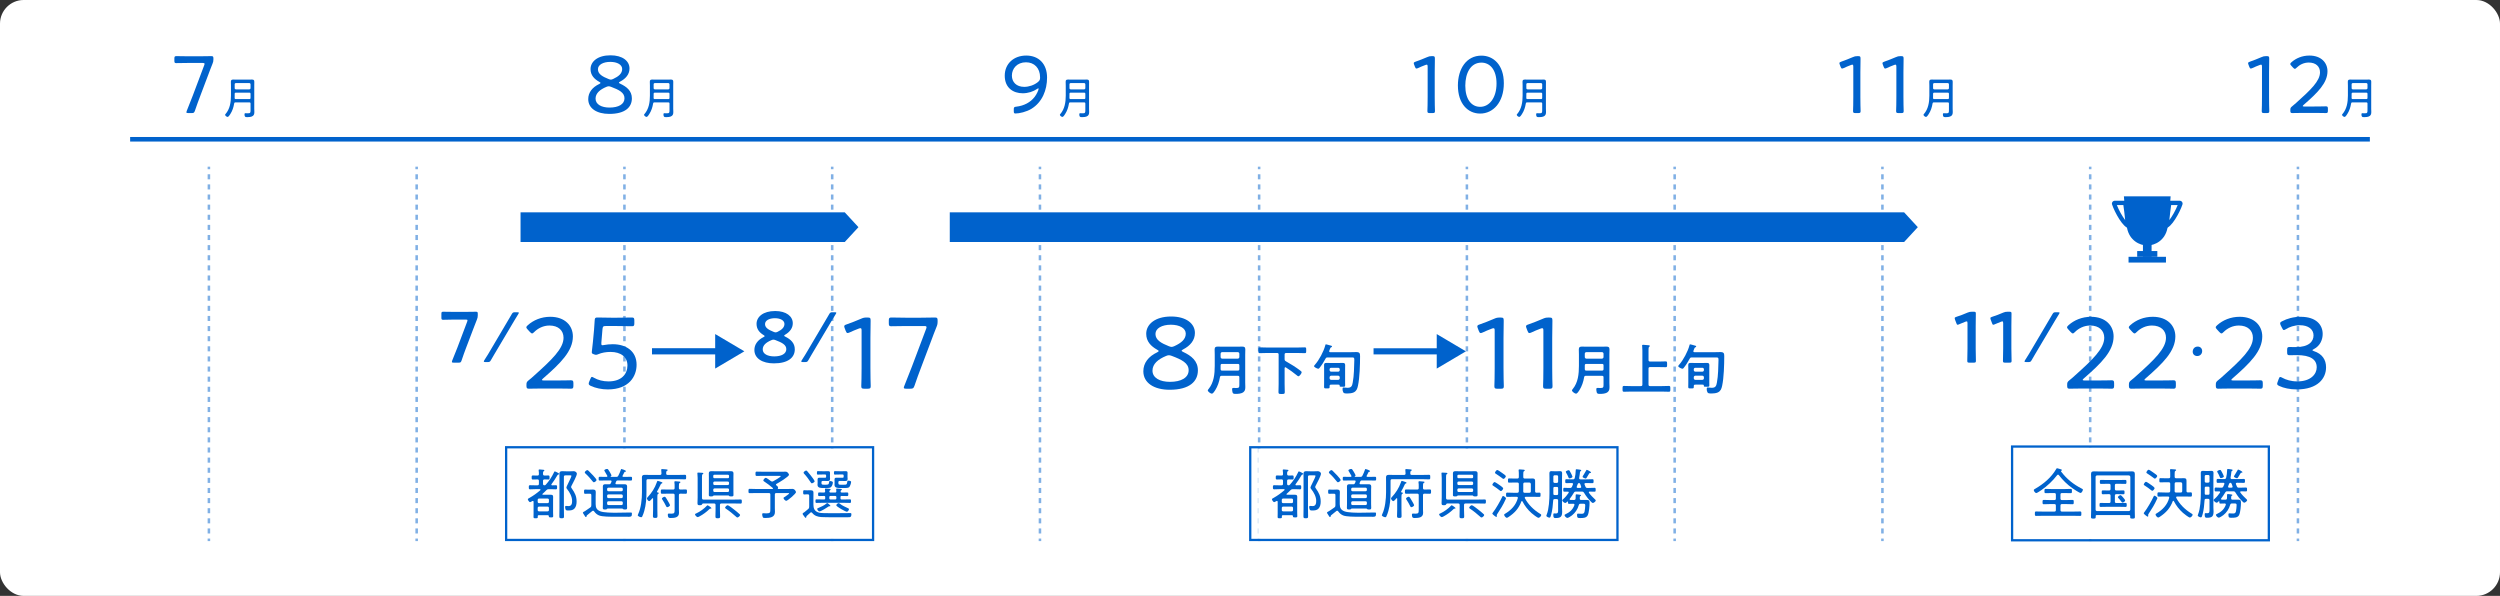 <?xml version="1.0" encoding="UTF-8"?><svg id="_レイヤー_2" xmlns="http://www.w3.org/2000/svg" viewBox="0 0 1095 261"><rect x="0" y="0" width="1095" height="261" fill="#333333" stroke="none"/><g id="TOP"><rect width="1095" height="261" rx="10.364" ry="10.364" fill="#fff"/><line x1="91.5" y1="73" x2="91.5" y2="74.115" fill="none" stroke="#80b0e5" stroke-miterlimit="10" stroke-width="1.115"/><line x1="91.5" y1="76.331" x2="91.5" y2="234.777" fill="none" stroke="#80b0e5" stroke-dasharray="2.216 2.216" stroke-miterlimit="10" stroke-width="1.115"/><line x1="91.5" y1="235.885" x2="91.5" y2="237" fill="none" stroke="#80b0e5" stroke-miterlimit="10" stroke-width="1.115"/><line x1="273.5" y1="73" x2="273.5" y2="74.115" fill="none" stroke="#80b0e5" stroke-miterlimit="10" stroke-width="1.115"/><line x1="273.5" y1="76.331" x2="273.5" y2="234.777" fill="none" stroke="#80b0e5" stroke-dasharray="2.216 2.216" stroke-miterlimit="10" stroke-width="1.115"/><line x1="273.5" y1="235.885" x2="273.5" y2="237" fill="none" stroke="#80b0e5" stroke-miterlimit="10" stroke-width="1.115"/><line x1="455.5" y1="73" x2="455.5" y2="74.115" fill="none" stroke="#80b0e5" stroke-miterlimit="10" stroke-width="1.115"/><line x1="455.5" y1="76.331" x2="455.5" y2="234.777" fill="none" stroke="#80b0e5" stroke-dasharray="2.216 2.216" stroke-miterlimit="10" stroke-width="1.115"/><line x1="455.5" y1="235.885" x2="455.5" y2="237" fill="none" stroke="#80b0e5" stroke-miterlimit="10" stroke-width="1.115"/><line x1="642.5" y1="73" x2="642.5" y2="74.115" fill="none" stroke="#80b0e5" stroke-miterlimit="10" stroke-width="1.115"/><line x1="642.5" y1="76.331" x2="642.5" y2="234.777" fill="none" stroke="#80b0e5" stroke-dasharray="2.216 2.216" stroke-miterlimit="10" stroke-width="1.115"/><line x1="642.5" y1="235.885" x2="642.5" y2="237" fill="none" stroke="#80b0e5" stroke-miterlimit="10" stroke-width="1.115"/><line x1="1006.5" y1="73" x2="1006.5" y2="74.115" fill="none" stroke="#80b0e5" stroke-miterlimit="10" stroke-width="1.115"/><line x1="1006.5" y1="76.331" x2="1006.5" y2="234.777" fill="none" stroke="#80b0e5" stroke-dasharray="2.216 2.216" stroke-miterlimit="10" stroke-width="1.115"/><line x1="1006.5" y1="235.885" x2="1006.5" y2="237" fill="none" stroke="#80b0e5" stroke-miterlimit="10" stroke-width="1.115"/><line x1="824.5" y1="73" x2="824.5" y2="74.115" fill="none" stroke="#80b0e5" stroke-miterlimit="10" stroke-width="1.115"/><line x1="824.5" y1="76.331" x2="824.5" y2="234.777" fill="none" stroke="#80b0e5" stroke-dasharray="2.216 2.216" stroke-miterlimit="10" stroke-width="1.115"/><line x1="824.5" y1="235.885" x2="824.5" y2="237" fill="none" stroke="#80b0e5" stroke-miterlimit="10" stroke-width="1.115"/><line x1="915.5" y1="73" x2="915.5" y2="74.115" fill="none" stroke="#80b0e5" stroke-miterlimit="10" stroke-width="1.115"/><line x1="915.5" y1="76.331" x2="915.5" y2="234.777" fill="none" stroke="#80b0e5" stroke-dasharray="2.216 2.216" stroke-miterlimit="10" stroke-width="1.115"/><line x1="915.5" y1="235.885" x2="915.5" y2="237" fill="none" stroke="#80b0e5" stroke-miterlimit="10" stroke-width="1.115"/><line x1="182.5" y1="73" x2="182.5" y2="74.115" fill="none" stroke="#80b0e5" stroke-miterlimit="10" stroke-width="1.115"/><line x1="182.5" y1="76.331" x2="182.5" y2="234.777" fill="none" stroke="#80b0e5" stroke-dasharray="2.216 2.216" stroke-miterlimit="10" stroke-width="1.115"/><line x1="182.5" y1="235.885" x2="182.5" y2="237" fill="none" stroke="#80b0e5" stroke-miterlimit="10" stroke-width="1.115"/><line x1="364.5" y1="73" x2="364.5" y2="74.115" fill="none" stroke="#80b0e5" stroke-miterlimit="10" stroke-width="1.115"/><line x1="364.5" y1="76.331" x2="364.5" y2="234.777" fill="none" stroke="#80b0e5" stroke-dasharray="2.216 2.216" stroke-miterlimit="10" stroke-width="1.115"/><line x1="364.5" y1="235.885" x2="364.5" y2="237" fill="none" stroke="#80b0e5" stroke-miterlimit="10" stroke-width="1.115"/><line x1="551.5" y1="73" x2="551.5" y2="74.115" fill="none" stroke="#80b0e5" stroke-miterlimit="10" stroke-width="1.115"/><line x1="551.5" y1="76.331" x2="551.5" y2="234.777" fill="none" stroke="#80b0e5" stroke-dasharray="2.216 2.216" stroke-miterlimit="10" stroke-width="1.115"/><line x1="551.5" y1="235.885" x2="551.5" y2="237" fill="none" stroke="#80b0e5" stroke-miterlimit="10" stroke-width="1.115"/><line x1="733.5" y1="73" x2="733.5" y2="74.115" fill="none" stroke="#80b0e5" stroke-miterlimit="10" stroke-width="1.115"/><line x1="733.5" y1="76.331" x2="733.5" y2="234.777" fill="none" stroke="#80b0e5" stroke-dasharray="2.216 2.216" stroke-miterlimit="10" stroke-width="1.115"/><line x1="733.5" y1="235.885" x2="733.5" y2="237" fill="none" stroke="#80b0e5" stroke-miterlimit="10" stroke-width="1.115"/><path d="M950.733,86h-20.467s.721,10.491,1.386,13.899c1.051,5.386,5.447,7.616,8.841,7.621v0c.003,0,.005-0.0.008-0s.005 0.0.008 0v-0c3.393-.005,7.79-2.235,8.841-7.621.665-3.408,1.386-13.899,1.386-13.899Z" fill="#0062cc"/><path d="M930.032,89.813c.23,1.626.577,4.231.797,6.59-1.276-1.672-2.765-4.301-3.648-6.59h2.851M931.667,87.922h-5.381c-.86,0-1.467.839-1.198,1.656,1.091,3.302,4.876,10.395,7.485,10.395.121,0,.239-.015.355-.047,0-3.838-1.261-12.004-1.261-12.004h0Z" fill="#0062cc"/><path d="M953.818,89.813c-.884,2.289-2.373,4.918-3.648,6.59.22-2.359.567-4.964.797-6.59h2.851M954.714,87.922h-5.381s-1.261,8.165-1.261,12.004c.116.032.234.047.355.047,2.609,0,6.394-7.092,7.485-10.395.27-.817-.337-1.656-1.198-1.656h0Z" fill="#0062cc"/><rect x="938.608" y="98.609" width="3.783" height="13.87" fill="#0062cc"/><rect x="932.304" y="112.478" width="16.391" height="2.522" fill="#0062cc"/><rect x="936.087" y="109.957" width="8.826" height="2.522" fill="#0062cc"/><path d="M87.792,41.825c-.828,2.16-1.583,4.212-2.412,6.659-.324.9-.504,1.044-1.476,1.044h-1.404c-.612,0-.864-.071-.864-.396,0-.145.072-.324.18-.612,1.008-2.483,1.8-4.535,2.628-6.659l5.003-13.282c.108-.252.144-.468.144-.612,0-.323-.252-.396-.828-.396h-6.228c-1.764,0-4.643.072-5.363.072-.648,0-.791-.216-.791-1.044v-.937c0-.863.144-1.079.9-1.079.468,0,3.491.071,5.255.071h4.824c1.764,0,4.751-.071,5.219-.071.756,0,.9.216.9,1.079v.324c0,.828-.108,1.26-.432,2.016-.648,1.548-1.224,3.168-1.8,4.68l-3.456,9.143Z" fill="#0062cc"/><path d="M109.741,45.383c0-.385-.154-.538-.538-.538h-6.046c-.365,0-.519.115-.595.499-.288,1.689-.749,3.168-1.689,4.626-.211.327-.768,1.248-1.19,1.248-.346,0-1.094-.557-1.094-.921,0-.135.077-.212.173-.327,1.939-2.227,2.399-5.201,2.399-8.062v-4.377c0-.576-.039-1.151-.039-1.728,0-.787.346-.96,1.094-.96.538,0,1.056.02,1.593.02h4.895c.538,0,1.056-.02,1.593-.02.729,0,1.094.154,1.094.96,0,.576-.02,1.151-.02,1.728v10.021c0,.46.039.94.039,1.401,0,.69-.039,1.305-.614,1.785-.691.557-1.824.557-2.668.557-.653,0-1.037-.058-1.037-1.286,0-.288.115-.423.403-.423.346,0,.71.039,1.056.039,1.133,0,1.19-.27,1.19-1.383v-2.859ZM103.291,43.405h5.912c.384,0,.538-.153.538-.537v-1.747c0-.384-.154-.538-.538-.538h-5.874c-.384,0-.537.154-.537.538v.787c0,.326,0,.652-.02.998.02.346.154.499.519.499ZM109.204,39.144c.326-.038.499-.211.538-.537v-1.689c-.039-.326-.211-.499-.538-.537h-5.874c-.345.038-.537.211-.537.537v1.689c0,.326.192.499.537.537h5.874Z" fill="#0062cc"/><path d="M204.191,152.226c-.693,1.796-1.26,3.434-2.047,5.732-.284.756-.441.882-1.26.882h-2.236c-.504,0-.725-.063-.725-.347,0-.126.032-.314.126-.535.945-2.268,1.606-3.969,2.268-5.669l4.315-11.433c.094-.221.126-.409.126-.535,0-.283-.22-.347-.724-.347h-5.039c-1.606,0-4.661.095-4.882.095-.661,0-.787-.189-.787-.913v-1.701c0-.724.126-.913.787-.913.221,0,3.275.062,4.882.062h4.566c1.638,0,4.692-.062,4.913-.062.661,0,.787.189.787.913v.661c0,.693-.094,1.197-.378,1.858-.566,1.417-1.134,2.897-1.638,4.221l-3.055,8.03Z" fill="#0062cc"/><path d="M212.604,158.588c-.473,0-.693-.063-.693-.283,0-.126.063-.252.22-.536.567-.913,1.134-1.826,1.701-2.708l8.724-14.771c.567-.914,1.071-1.795,1.575-2.678.41-.724.63-.85,1.449-.85h.977c.472,0,.692.062.692.252,0,.126-.094.314-.252.566-.566.914-1.102,1.827-1.669,2.74l-8.724,14.708c-.536.882-1.071,1.795-1.575,2.708-.409.725-.63.851-1.448.851h-.977Z" fill="#0062cc"/><path d="M243.545,166.651c1.26,0,3.015,0,4.365-.045,1.035-.045,1.845-.045,2.115-.045.945,0,1.125.271,1.125,1.351v.989c0,1.08-.18,1.351-1.125,1.351-.225,0-.99,0-1.935-.045-1.395-.045-3.24-.045-4.545-.045h-5.58c-1.215,0-2.88,0-4.185.045-.99.045-1.8.045-2.07.045-.945,0-1.125-.271-1.125-1.351v-.314c0-1.125.135-1.35,1.08-2.115.765-.585,1.53-1.26,2.205-1.89,7.83-7.02,12.959-11.88,12.959-16.649,0-3.149-2.25-5.354-6.165-5.354-2.745,0-5.085,1.26-6.66,2.835-.405.404-.675.63-.945.63-.27,0-.54-.226-.99-.675l-.945-1.035c-.36-.405-.585-.675-.585-.945,0-.314.225-.585.675-.99,2.43-2.159,5.85-3.645,9.81-3.645,6.39,0,9.9,3.87,9.9,8.595,0,6.435-5.4,11.744-13.05,18.404-.36.314-.495.495-.495.63,0,.18.27.27.81.27h5.355Z" fill="#0062cc"/><path d="M268.43,150.768c5.715,0,10.395,2.97,10.395,9,0,5.039-3.285,10.799-12.599,10.799-2.7,0-5.4-.585-7.425-1.529-.675-.315-.945-.585-.945-.99,0-.225.045-.495.225-.9l.45-1.08c.27-.675.45-.989.765-.989.135,0,.405.135.9.404,1.709.99,4.004,1.575,6.299,1.575,5.895,0,8.325-3.375,8.325-6.975,0-3.734-2.88-5.939-7.424-5.939-2.025,0-3.87.359-5.355.989-.45.181-.675.271-.99.271-.225,0-.495-.045-.945-.225-.72-.271-.9-.405-.9-.855,0-.18,0-.36.045-.585.18-1.395.315-2.7.45-4.05l.495-5.31c.135-1.665.18-2.655.27-3.96.045-1.08.225-1.35,1.17-1.35.585,0,4.004.09,6.209.09h2.34c2.205,0,5.94-.09,6.525-.09.945,0,1.125.27,1.125,1.35v1.17c0,1.035-.18,1.305-.99,1.305-.9,0-4.455-.09-6.66-.09h-4.814c-1.17,0-1.35.18-1.485,1.35l-.495,5.94v.404c0,.54.09.721.495.721.18,0,.405-.045.675-.09,1.125-.226,2.475-.36,3.87-.36Z" fill="#0062cc"/><path d="M313.249,161.432v-6.209h-27.674v-2.7h27.674v-6.21l12.779,7.56-12.779,7.56Z" fill="#0062cc"/><path d="M343.46,147.029c0,.126.158.252.472.409,2.331,1.166,4.189,2.771,4.189,5.575,0,3.59-2.929,6.142-9.165,6.142-4.977,0-8.535-2.143-8.535-5.858,0-2.394,1.417-4.347,4.031-5.669.315-.157.473-.283.473-.409s-.158-.252-.441-.441c-1.795-1.07-3.118-2.582-3.118-4.913,0-3.023,2.803-5.637,8.157-5.637,4.882,0,7.716,2.33,7.716,5.354,0,2.078-1.228,3.779-3.338,5.008-.283.157-.441.314-.441.44ZM338.768,148.762c-.252,0-.535.063-.882.221-2.394,1.008-3.811,2.268-3.811,4.062,0,1.984,2.173,3.055,5.039,3.055,3.149,0,5.291-1.134,5.291-3.181,0-1.921-1.953-2.897-4.787-3.969-.347-.125-.599-.188-.851-.188ZM339.397,139.376c-2.456,0-4.314.977-4.314,2.583,0,1.638,1.606,2.52,3.779,3.401.347.126.599.221.851.221s.535-.095.882-.252c1.921-.914,2.992-2.016,2.992-3.434,0-1.574-1.795-2.52-4.189-2.52Z" fill="#0062cc"/><path d="M351.653,158.588c-.472,0-.693-.063-.693-.283,0-.126.063-.252.221-.536.566-.913,1.134-1.826,1.7-2.708l8.724-14.771c.567-.914,1.071-1.795,1.575-2.678.409-.724.63-.85,1.449-.85h.976c.473,0,.693.062.693.252,0,.126-.095.314-.252.566-.567.914-1.103,1.827-1.669,2.74l-8.724,14.708c-.535.882-1.07,1.795-1.574,2.708-.41.725-.63.851-1.449.851h-.976Z" fill="#0062cc"/><path d="M381.244,161.252c0,1.305,0,3.105.045,4.635.045,1.485.09,2.97.09,3.24,0,.944-.27,1.125-1.35,1.125h-1.44c-1.08,0-1.35-.181-1.35-1.125,0-.315.045-1.62.09-3.195.045-1.574.045-3.375.045-4.68v-16.424c0-.766-.09-1.08-.495-1.08-.18,0-.45.045-.765.18-1.44.54-2.834,1.125-3.959,1.665-.405.18-.675.27-.9.27-.405,0-.585-.314-.855-.989l-.405-1.08c-.135-.36-.225-.63-.225-.855,0-.404.315-.63,1.035-.854,1.89-.675,4.41-1.62,6.21-2.43,1.035-.45,1.485-.585,2.61-.585h.36c1.17,0,1.35.225,1.35,1.395,0,1.53-.09,5.625-.09,7.604v13.185Z" fill="#0062cc"/><path d="M403.564,160.622c-1.035,2.7-1.98,5.265-3.015,8.324-.405,1.125-.63,1.306-1.845,1.306h-1.755c-.765,0-1.08-.09-1.08-.495,0-.18.09-.405.225-.765,1.26-3.105,2.25-5.67,3.285-8.325l6.254-16.604c.135-.314.18-.585.18-.765,0-.405-.315-.495-1.035-.495h-7.785c-2.205,0-5.805.09-6.705.09-.81,0-.99-.27-.99-1.305v-1.17c0-1.08.18-1.35,1.125-1.35.585,0,4.365.09,6.569.09h6.03c2.205,0,5.94-.09,6.525-.09.945,0,1.125.27,1.125,1.35v.405c0,1.034-.135,1.574-.54,2.52-.81,1.935-1.53,3.96-2.25,5.85l-4.32,11.43Z" fill="#0062cc"/><path d="M517.567,153.614c0,.18.225.314.675.54,3.555,1.665,6.435,3.915,6.435,8.055,0,4.77-3.555,8.505-12.375,8.505-6.794,0-11.52-2.971-11.52-8.101,0-3.645,2.25-6.479,6.03-8.279.45-.225.675-.405.675-.585s-.18-.314-.675-.585c-2.7-1.53-4.77-3.6-4.77-6.975,0-4.095,3.825-7.56,10.934-7.56,6.57,0,10.395,3.104,10.395,7.199,0,3.195-2.025,5.58-5.13,7.2-.45.225-.675.405-.675.585ZM511.987,155.594c-.36,0-.765.09-1.26.315-3.465,1.439-5.94,3.465-5.94,6.435,0,3.195,3.285,4.905,7.65,4.905,4.95,0,8.189-1.846,8.189-5.085,0-3.15-3.015-4.635-7.425-6.3-.495-.181-.855-.271-1.215-.271ZM512.842,142.229c-3.915,0-6.75,1.575-6.75,4.05,0,2.655,2.564,4.05,5.85,5.354.495.181.855.315,1.215.315s.765-.135,1.26-.36c2.925-1.35,4.95-2.97,4.95-5.444,0-2.385-2.7-3.915-6.525-3.915Z" fill="#0062cc"/><path d="M542.835,165.271c0-.479-.192-.672-.672-.672h-7.057c-.456,0-.696.168-.768.624-.336,2.017-.984,3.937-2.064,5.665-.288.456-.936,1.536-1.512,1.536-.456,0-1.752-.864-1.752-1.44,0-.216.192-.408.336-.576,2.352-2.856,2.712-6.624,2.712-10.177v-4.872c0-.769-.048-1.536-.048-2.305,0-.984.456-1.248,1.368-1.248.72,0,1.44.048,2.16.048h6.36c.72,0,1.44-.048,2.16-.048.937,0,1.393.24,1.393,1.248,0,.769-.048,1.536-.048,2.305v12.24c0,.601.048,1.2.048,1.801,0,.912-.048,1.728-.792,2.328-.936.744-2.352.792-3.504.792-.48,0-1.104-.024-1.272-.576-.12-.36-.216-1.08-.216-1.44,0-.359.12-.6.528-.6.36,0,.864.048,1.272.048,1.248,0,1.368-.288,1.368-1.464v-3.217ZM542.163,157.086c.408-.048.624-.264.672-.672v-1.512c-.048-.408-.264-.624-.672-.673h-6.865c-.408.049-.624.265-.672.673v1.512c.048.408.264.624.672.672h6.865ZM535.274,162.318h6.889c.48,0,.672-.191.672-.672v-1.608c0-.456-.192-.647-.672-.647h-6.865c-.456,0-.672.191-.672.647v.072c0,.528.024,1.057,0,1.561.024.456.168.647.648.647Z" fill="#0062cc"/><path d="M562.659,157.278c0,.479.12.72.552.96,2.185,1.248,4.321,2.544,6.313,4.08.432.336.6.48.6.769,0,.432-.912,1.728-1.44,1.728-.192,0-.456-.239-.6-.359-1.608-1.296-3.096-2.4-4.873-3.528-.072-.048-.12-.072-.216-.072-.24,0-.336.216-.336.408v6.912c0,1.177.072,2.377.072,3.576,0,.793-.312.816-1.368.816-1.104,0-1.392-.023-1.392-.816,0-1.199.072-2.399.072-3.576v-12.889c0-.456-.192-.672-.672-.672h-4.584c-1.008,0-2.017.071-3.024.071-.624,0-.6-.312-.6-1.271s-.024-1.272.6-1.272c1.008,0,2.016.072,3.024.072h13.705c1.008,0,2.016-.072,3.024-.072.624,0,.6.288.6,1.272s.024,1.271-.6,1.271c-1.008,0-2.017-.071-3.024-.071h-5.161c-.48,0-.672.216-.672.672v1.992Z" fill="#0062cc"/><path d="M581.546,156.559c-.504,0-.72.071-.96.527-.768,1.416-1.608,2.784-2.616,4.032-.144.192-.312.385-.6.385-.384,0-1.824-.673-1.824-1.152,0-.168.264-.433.36-.552,1.848-2.064,3.864-5.833,4.561-8.521.048-.216.072-.456.336-.456.192,0,1.248.312,1.512.385.768.191,1.104.264,1.104.552,0,.192-.216.288-.36.36-.336.144-.384.312-.6.888-.072.168-.144.384-.24.648-.024.071-.048.144-.048.191,0,.384.384.408.456.408h9.049c.792,0,1.56-.048,2.352-.048,1.512,0,1.68.576,1.68,1.824,0,3.624-.168,9.553-.936,12.985-.288,1.271-.6,2.231-1.848,2.855-.72.36-1.944.48-2.76.48-1.368,0-1.584-.145-1.824-.552-.216-.385-.312-.937-.312-1.368,0-.36.024-.721.456-.721.12,0,.288.024.408.049.408.048.96.096,1.344.096,1.68,0,1.992-.84,2.256-2.305.288-1.56.456-3.312.528-4.92.072-1.248.168-3.696.168-4.896,0-1.128-.096-1.176-1.2-1.176h-10.441ZM589.155,167.407c0,.479.024.96.024,1.44,0,.6-.336.552-1.176.552-1.152,0-1.224,0-1.224-.408-.024-.504-.144-.528-.864-.528h-2.688c-.864,0-.864.145-.864.937,0,.744-.072.72-1.248.72-.936,0-1.176.024-1.176-.647,0-.648.024-1.297.024-1.944v-6.073c0-.504-.024-1.008-.024-1.536,0-.743.288-.96,1.008-.96.576,0,1.128.024,1.704.024h3.816c.552,0,1.104-.024,1.656-.024.768,0,1.056.217,1.056,1.009,0,.504-.024.983-.024,1.487v5.953ZM586.131,162.799c.408-.048.624-.265.672-.672v-.385c-.048-.407-.264-.647-.672-.647h-3.097c-.408,0-.624.24-.672.647v.385c.048.407.264.624.672.672h3.097ZM583.034,164.551c-.408.048-.624.264-.672.672v.48c.048.408.264.624.672.672h3.097c.408-.048.624-.264.672-.672v-.48c-.048-.408-.264-.624-.672-.672h-3.097Z" fill="#0062cc"/><path d="M629.29,161.443v-6.209h-27.674v-2.7h27.674v-6.21l12.779,7.56-12.779,7.56Z" fill="#0062cc"/><path d="M658.54,161.264c0,1.305,0,3.105.045,4.635.045,1.485.09,2.97.09,3.24,0,.944-.27,1.125-1.35,1.125h-1.44c-1.08,0-1.35-.181-1.35-1.125,0-.315.045-1.62.09-3.195.045-1.574.045-3.375.045-4.68v-16.424c0-.766-.09-1.08-.495-1.08-.18,0-.45.045-.765.18-1.44.54-2.834,1.125-3.959,1.665-.405.18-.675.27-.9.27-.405,0-.585-.314-.855-.989l-.405-1.08c-.135-.36-.225-.63-.225-.855,0-.404.315-.63,1.035-.854,1.89-.675,4.41-1.62,6.21-2.43,1.035-.45,1.485-.585,2.61-.585h.36c1.17,0,1.35.225,1.35,1.395,0,1.53-.09,5.625-.09,7.604v13.185Z" fill="#0062cc"/><path d="M679.87,161.264c0,1.305,0,3.105.045,4.635.045,1.485.09,2.97.09,3.24,0,.944-.27,1.125-1.35,1.125h-1.44c-1.08,0-1.35-.181-1.35-1.125,0-.315.045-1.62.09-3.195.045-1.574.045-3.375.045-4.68v-16.424c0-.766-.09-1.08-.495-1.08-.18,0-.45.045-.765.18-1.44.54-2.834,1.125-3.959,1.665-.405.18-.675.27-.9.27-.405,0-.585-.314-.854-.989l-.405-1.08c-.135-.36-.225-.63-.225-.855,0-.404.315-.63,1.035-.854,1.89-.675,4.41-1.62,6.209-2.43,1.035-.45,1.485-.585,2.61-.585h.36c1.17,0,1.35.225,1.35,1.395,0,1.53-.09,5.625-.09,7.604v13.185Z" fill="#0062cc"/><path d="M702.348,165.271c0-.479-.192-.672-.672-.672h-7.057c-.456,0-.696.168-.768.624-.336,2.017-.984,3.937-2.064,5.665-.288.456-.936,1.536-1.512,1.536-.456,0-1.752-.864-1.752-1.44,0-.216.192-.408.336-.576,2.352-2.856,2.712-6.624,2.712-10.177v-4.872c0-.769-.048-1.536-.048-2.305,0-.984.456-1.248,1.368-1.248.72,0,1.44.048,2.16.048h6.36c.72,0,1.44-.048,2.16-.048.937,0,1.393.24,1.393,1.248,0,.769-.048,1.536-.048,2.305v12.24c0,.601.048,1.2.048,1.801,0,.912-.048,1.728-.792,2.328-.936.744-2.352.792-3.504.792-.48,0-1.104-.024-1.272-.576-.12-.36-.216-1.08-.216-1.44,0-.359.12-.6.528-.6.36,0,.864.048,1.272.048,1.248,0,1.368-.288,1.368-1.464v-3.217ZM701.675,157.086c.408-.048.624-.264.672-.672v-1.512c-.048-.408-.264-.624-.672-.673h-6.865c-.408.049-.624.265-.672.673v1.512c.048.408.264.624.672.672h6.865ZM694.787,162.318h6.889c.48,0,.672-.191.672-.672v-1.608c0-.456-.192-.647-.672-.647h-6.865c-.456,0-.672.191-.672.647v.072c0,.528.024,1.057,0,1.561.024.456.168.647.648.647Z" fill="#0062cc"/><path d="M722.051,157.687c0,.456.192.624.672.672h3.984c.96,0,1.92-.072,2.88-.072.624,0,.6.312.6,1.248,0,1.009.024,1.296-.6,1.296-.96,0-1.92-.048-2.88-.048h-3.984c-.48,0-.672.192-.672.672v6.985c0,.456.192.672.672.672h5.232c1.008,0,2.017-.072,3.024-.072.624,0,.624.288.624,1.225,0,1.056,0,1.319-.624,1.319-1.008,0-2.016-.071-3.024-.071h-13.657c-1.008,0-2.017.071-3.024.071-.624,0-.6-.336-.6-1.271,0-.96,0-1.272.6-1.272,1.008,0,2.016.072,3.024.072h4.392c.48,0,.672-.216.672-.672v-14.953c0-.673-.048-1.368-.096-1.896,0-.072-.024-.168-.024-.24,0-.288.216-.336.456-.336.336,0,1.92.144,2.328.192.192.023.6.048.6.336,0,.168-.096.216-.288.359-.264.192-.288.696-.288,1.465v4.32Z" fill="#0062cc"/><path d="M741.059,156.559c-.504,0-.72.071-.96.527-.768,1.416-1.608,2.784-2.616,4.032-.144.192-.312.385-.6.385-.384,0-1.824-.673-1.824-1.152,0-.168.264-.433.36-.552,1.848-2.064,3.864-5.833,4.561-8.521.048-.216.072-.456.336-.456.192,0,1.248.312,1.512.385.768.191,1.104.264,1.104.552,0,.192-.216.288-.36.36-.336.144-.384.312-.6.888-.072.168-.144.384-.24.648-.024.071-.048.144-.048.191,0,.384.384.408.456.408h9.049c.792,0,1.56-.048,2.352-.048,1.512,0,1.68.576,1.68,1.824,0,3.624-.168,9.553-.936,12.985-.288,1.271-.6,2.231-1.848,2.855-.72.36-1.944.48-2.76.48-1.368,0-1.584-.145-1.824-.552-.216-.385-.312-.937-.312-1.368,0-.36.024-.721.456-.721.12,0,.288.024.408.049.408.048.96.096,1.344.096,1.68,0,1.992-.84,2.256-2.305.288-1.56.456-3.312.528-4.92.072-1.248.168-3.696.168-4.896,0-1.128-.096-1.176-1.2-1.176h-10.441ZM748.667,167.407c0,.479.024.96.024,1.44,0,.6-.336.552-1.176.552-1.152,0-1.224,0-1.224-.408-.024-.504-.144-.528-.864-.528h-2.688c-.864,0-.864.145-.864.937,0,.744-.072.72-1.248.72-.936,0-1.176.024-1.176-.647,0-.648.024-1.297.024-1.944v-6.073c0-.504-.024-1.008-.024-1.536,0-.743.288-.96,1.008-.96.576,0,1.128.024,1.704.024h3.816c.552,0,1.104-.024,1.656-.024.768,0,1.056.217,1.056,1.009,0,.504-.024.983-.024,1.487v5.953ZM745.643,162.799c.408-.048.625-.265.672-.672v-.385c-.048-.407-.264-.647-.672-.647h-3.096c-.408,0-.624.24-.672.647v.385c.048.407.264.624.672.672h3.096ZM742.546,164.551c-.408.048-.624.264-.672.672v.48c.048.408.264.624.672.672h3.096c.408-.048.625-.264.672-.672v-.48c-.048-.408-.264-.624-.672-.672h-3.096Z" fill="#0062cc"/><path d="M865.354,152.541c0,1.827.094,5.134.094,5.512,0,.661-.188.787-.913.787h-1.952c-.725,0-.914-.126-.914-.787,0-.378.095-3.685.095-5.512v-11.022c0-.536-.095-.756-.378-.756-.126,0-.283.031-.504.125-.944.347-2.016.788-2.834,1.166-.252.126-.441.188-.599.188-.283,0-.409-.22-.567-.692l-.598-1.575c-.095-.252-.126-.44-.126-.599,0-.283.188-.44.724-.598,1.512-.473,3.434-1.197,4.913-1.858.662-.283,1.134-.378,1.858-.378h.851c.725,0,.913.126.913.787,0,.473-.062,3.686-.062,5.512v9.7Z" fill="#0062cc"/><path d="M880.978,152.541c0,1.827.095,5.134.095,5.512,0,.661-.189.787-.913.787h-1.953c-.725,0-.913-.126-.913-.787,0-.378.095-3.685.095-5.512v-11.022c0-.536-.095-.756-.378-.756-.126,0-.284.031-.504.125-.945.347-2.016.788-2.835,1.166-.252.126-.44.188-.599.188-.283,0-.409-.22-.566-.692l-.599-1.575c-.095-.252-.126-.44-.126-.599,0-.283.189-.44.725-.598,1.512-.473,3.433-1.197,4.913-1.858.661-.283,1.134-.378,1.858-.378h.85c.725,0,.914.126.914.787,0,.473-.063,3.686-.063,5.512v9.7Z" fill="#0062cc"/><path d="M887.437,158.588c-.472,0-.692-.063-.692-.283,0-.126.062-.252.221-.536.566-.913,1.134-1.826,1.7-2.708l8.724-14.771c.567-.914,1.071-1.795,1.575-2.678.409-.724.63-.85,1.448-.85h.977c.473,0,.693.062.693.252,0,.126-.095.314-.252.566-.567.914-1.103,1.827-1.67,2.74l-8.724,14.708c-.535.882-1.07,1.795-1.574,2.708-.41.725-.63.851-1.449.851h-.977Z" fill="#0062cc"/><path d="M918.378,166.651c1.26,0,3.015,0,4.365-.045,1.035-.045,1.845-.045,2.114-.045.945,0,1.125.271,1.125,1.351v.989c0,1.08-.18,1.351-1.125,1.351-.225,0-.989,0-1.935-.045-1.395-.045-3.24-.045-4.545-.045h-5.579c-1.216,0-2.88,0-4.186.045-.989.045-1.8.045-2.069.045-.945,0-1.125-.271-1.125-1.351v-.314c0-1.125.135-1.35,1.08-2.115.765-.585,1.529-1.26,2.204-1.89,7.83-7.02,12.96-11.88,12.96-16.649,0-3.149-2.25-5.354-6.165-5.354-2.745,0-5.085,1.26-6.659,2.835-.405.404-.676.63-.945.63s-.54-.226-.99-.675l-.944-1.035c-.36-.405-.585-.675-.585-.945,0-.314.225-.585.675-.99,2.43-2.159,5.85-3.645,9.81-3.645,6.39,0,9.899,3.87,9.899,8.595,0,6.435-5.399,11.744-13.05,18.404-.359.314-.495.495-.495.63,0,.18.271.27.811.27h5.354Z" fill="#0062cc"/><path d="M945.423,166.651c1.26,0,3.015,0,4.364-.045,1.035-.045,1.845-.045,2.115-.045.945,0,1.125.271,1.125,1.351v.989c0,1.08-.18,1.351-1.125,1.351-.225,0-.99,0-1.935-.045-1.396-.045-3.24-.045-4.545-.045h-5.58c-1.215,0-2.88,0-4.185.045-.99.045-1.8.045-2.07.045-.944,0-1.125-.271-1.125-1.351v-.314c0-1.125.135-1.35,1.08-2.115.765-.585,1.53-1.26,2.205-1.89,7.829-7.02,12.959-11.88,12.959-16.649,0-3.149-2.25-5.354-6.164-5.354-2.745,0-5.085,1.26-6.66,2.835-.405.404-.675.63-.945.63-.27,0-.539-.226-.989-.675l-.945-1.035c-.359-.405-.585-.675-.585-.945,0-.314.226-.585.675-.99,2.431-2.159,5.85-3.645,9.81-3.645,6.39,0,9.9,3.87,9.9,8.595,0,6.435-5.4,11.744-13.05,18.404-.36.314-.495.495-.495.63,0,.18.27.27.81.27h5.355Z" fill="#0062cc"/><path d="M964.547,153.782c0,1.125-.81,2.16-2.159,2.16-1.125,0-1.98-.765-1.98-1.89,0-1.17.766-2.25,2.205-2.25,1.08,0,1.935.765,1.935,1.979Z" fill="#0062cc"/><path d="M983.492,166.651c1.26,0,3.015,0,4.365-.045,1.035-.045,1.845-.045,2.114-.045.945,0,1.125.271,1.125,1.351v.989c0,1.08-.18,1.351-1.125,1.351-.225,0-.989,0-1.935-.045-1.395-.045-3.24-.045-4.545-.045h-5.579c-1.216,0-2.88,0-4.186.045-.989.045-1.8.045-2.069.045-.945,0-1.125-.271-1.125-1.351v-.314c0-1.125.135-1.35,1.08-2.115.765-.585,1.529-1.26,2.204-1.89,7.83-7.02,12.96-11.88,12.96-16.649,0-3.149-2.25-5.354-6.165-5.354-2.745,0-5.085,1.26-6.659,2.835-.405.404-.676.63-.945.63s-.54-.226-.99-.675l-.944-1.035c-.36-.405-.585-.675-.585-.945,0-.314.225-.585.675-.99,2.43-2.159,5.85-3.645,9.81-3.645,6.39,0,9.899,3.87,9.899,8.595,0,6.435-5.399,11.744-13.05,18.404-.359.314-.495.495-.495.63,0,.18.271.27.811.27h5.354Z" fill="#0062cc"/><path d="M1012.832,153.377c0,.136.225.271.63.405,3.689,1.215,5.354,3.78,5.354,7.109,0,4.815-3.6,9.675-12.824,9.675-3.061,0-5.805-.63-7.604-1.484-.676-.315-.99-.54-.99-.99,0-.225.09-.495.225-.854l.405-1.125c.225-.676.405-.99.72-.99.226,0,.54.135.945.359,1.53.855,3.825,1.575,6.524,1.575,5.895,0,8.505-3.194,8.505-6.165,0-3.419-2.7-5.354-8.729-5.354-1.125,0-2.61.045-3.195.045-.899,0-1.035-.314-1.035-1.35v-.9c0-1.034.136-1.35,1.035-1.35.585,0,1.845.045,2.745.045,5.76,0,7.785-2.475,7.785-5.13,0-2.699-2.341-4.455-5.985-4.455-2.43,0-4.59.766-6.074,1.71-.405.271-.721.405-.945.405-.315,0-.495-.314-.81-.945l-.54-1.079c-.181-.405-.271-.676-.271-.9,0-.405.271-.63.9-.945,2.114-1.125,4.904-1.935,8.1-1.935,6.795,0,9.629,3.555,9.629,7.515,0,2.295-.944,5.13-3.914,6.66-.45.225-.585.359-.585.449Z" fill="#0062cc"/><path d="M271.076,36.21c0,.145.18.252.54.433,2.844,1.331,5.147,3.131,5.147,6.442,0,3.816-2.844,6.804-9.899,6.804-5.435,0-9.215-2.376-9.215-6.479,0-2.915,1.8-5.184,4.824-6.623.36-.18.54-.324.54-.468,0-.145-.144-.252-.54-.468-2.16-1.225-3.815-2.88-3.815-5.58,0-3.275,3.06-6.047,8.747-6.047,5.255,0,8.315,2.483,8.315,5.76,0,2.556-1.62,4.463-4.104,5.759-.36.18-.54.324-.54.468ZM266.613,37.794c-.288,0-.612.072-1.008.252-2.771,1.152-4.751,2.771-4.751,5.147,0,2.556,2.628,3.924,6.12,3.924,3.959,0,6.551-1.477,6.551-4.067,0-2.521-2.412-3.708-5.939-5.04-.396-.144-.684-.216-.972-.216ZM267.297,27.104c-3.132,0-5.399,1.26-5.399,3.239,0,2.124,2.052,3.24,4.68,4.283.396.145.684.252.972.252s.612-.107,1.008-.287c2.34-1.08,3.959-2.376,3.959-4.355,0-1.908-2.16-3.132-5.219-3.132Z" fill="#0062cc"/><path d="M293.242,45.383c0-.385-.154-.538-.538-.538h-6.046c-.365,0-.519.115-.595.499-.288,1.689-.749,3.168-1.689,4.626-.211.327-.768,1.248-1.19,1.248-.346,0-1.094-.557-1.094-.921,0-.135.077-.212.173-.327,1.939-2.227,2.399-5.201,2.399-8.062v-4.377c0-.576-.039-1.151-.039-1.728,0-.787.346-.96,1.094-.96.538,0,1.056.02,1.593.02h4.895c.538,0,1.056-.02,1.593-.02.729,0,1.094.154,1.094.96,0,.576-.02,1.151-.02,1.728v10.021c0,.46.039.94.039,1.401,0,.69-.039,1.305-.614,1.785-.691.557-1.824.557-2.668.557-.652,0-1.036-.058-1.036-1.286,0-.288.115-.423.403-.423.346,0,.71.039,1.056.039,1.133,0,1.19-.27,1.19-1.383v-2.859ZM286.792,43.405h5.912c.384,0,.538-.153.538-.537v-1.747c0-.384-.154-.538-.538-.538h-5.874c-.384,0-.537.154-.537.538v.787c0,.326,0,.652-.02.998.02.346.154.499.519.499ZM292.704,39.144c.326-.038.499-.211.538-.537v-1.689c-.039-.326-.211-.499-.538-.537h-5.874c-.345.038-.537.211-.537.537v1.689c0,.326.192.499.537.537h5.874Z" fill="#0062cc"/><path d="M449.47,24.332c5.579,0,9.143,3.707,9.143,9.646,0,5.436-2.088,10.763-6.839,13.679-2.16,1.331-5.292,2.052-6.983,2.052-.612,0-.756-.217-.756-1.009v-.756c0-.972.144-1.115,1.116-1.224,3.419-.396,6.191-1.907,8.027-4.283.864-1.116,1.728-2.952,1.728-3.563,0-.108-.036-.18-.108-.18-.108,0-.288.071-.54.252-1.728,1.188-3.996,1.907-6.299,1.907-4.14,0-7.883-2.34-7.883-7.703,0-5.291,3.995-8.818,9.395-8.818ZM449.398,27.283c-3.924,0-6.191,2.735-6.191,5.831,0,2.844,1.98,4.932,5.399,4.932,2.052,0,4.319-.756,5.975-2.088.9-.72.972-1.224.972-2.088,0-4.067-2.556-6.587-6.155-6.587Z" fill="#0062cc"/><path d="M475.378,45.383c0-.385-.154-.538-.538-.538h-6.046c-.365,0-.519.115-.595.499-.288,1.689-.749,3.168-1.689,4.626-.211.327-.768,1.248-1.19,1.248-.346,0-1.094-.557-1.094-.921,0-.135.077-.212.173-.327,1.939-2.227,2.399-5.201,2.399-8.062v-4.377c0-.576-.039-1.151-.039-1.728,0-.787.346-.96,1.094-.96.538,0,1.056.02,1.593.02h4.895c.538,0,1.056-.02,1.593-.02.729,0,1.094.154,1.094.96,0,.576-.02,1.151-.02,1.728v10.021c0,.46.039.94.039,1.401,0,.69-.039,1.305-.614,1.785-.691.557-1.824.557-2.668.557-.652,0-1.036-.058-1.036-1.286,0-.288.115-.423.403-.423.346,0,.71.039,1.056.039,1.133,0,1.19-.27,1.19-1.383v-2.859ZM468.929,43.405h5.912c.384,0,.538-.153.538-.537v-1.747c0-.384-.154-.538-.538-.538h-5.874c-.384,0-.537.154-.537.538v.787c0,.326,0,.652-.02.998.02.346.154.499.519.499ZM474.841,39.144c.326-.038.499-.211.538-.537v-1.689c-.039-.326-.211-.499-.538-.537h-5.874c-.345.038-.537.211-.537.537v1.689c0,.326.192.499.537.537h5.874Z" fill="#0062cc"/><path d="M628.407,42.329c0,1.044,0,2.484.036,3.708.036,1.188.072,2.376.072,2.592,0,.756-.216.899-1.08.899h-1.152c-.864,0-1.08-.144-1.08-.899,0-.252.036-1.296.072-2.556.036-1.26.036-2.7.036-3.744v-13.138c0-.612-.072-.864-.396-.864-.144,0-.36.036-.612.145-1.152.432-2.268.899-3.167,1.331-.324.145-.54.216-.72.216-.324,0-.468-.252-.684-.791l-.324-.864c-.108-.288-.18-.504-.18-.684,0-.324.252-.504.828-.685,1.512-.54,3.528-1.296,4.967-1.943.828-.36,1.188-.468,2.088-.468h.288c.936,0,1.08.18,1.08,1.115,0,1.225-.072,4.5-.072,6.084v10.546Z" fill="#0062cc"/><path d="M658.682,36.462c0,8.388-4.715,13.282-10.367,13.282-5.363,0-9.755-4.283-9.755-12.31,0-7.199,3.671-13.066,10.295-13.066,5.291,0,9.827,4.067,9.827,12.094ZM641.8,37.506c0,6.048,2.735,9.287,6.515,9.287,4.031,0,7.163-3.924,7.163-10.223,0-6.083-2.916-9.143-6.623-9.143-4.751,0-7.055,4.643-7.055,10.078Z" fill="#0062cc"/><path d="M675.483,45.383c0-.385-.154-.538-.538-.538h-6.046c-.365,0-.519.115-.595.499-.288,1.689-.749,3.168-1.689,4.626-.211.327-.768,1.248-1.19,1.248-.346,0-1.094-.557-1.094-.921,0-.135.077-.212.173-.327,1.939-2.227,2.399-5.201,2.399-8.062v-4.377c0-.576-.039-1.151-.039-1.728,0-.787.346-.96,1.094-.96.538,0,1.056.02,1.593.02h4.895c.538,0,1.056-.02,1.593-.02.729,0,1.094.154,1.094.96,0,.576-.02,1.151-.02,1.728v10.021c0,.46.039.94.039,1.401,0,.69-.039,1.305-.614,1.785-.691.557-1.824.557-2.668.557-.653,0-1.037-.058-1.037-1.286,0-.288.115-.423.403-.423.346,0,.71.039,1.056.039,1.133,0,1.19-.27,1.19-1.383v-2.859ZM669.034,43.405h5.912c.384,0,.538-.153.538-.537v-1.747c0-.384-.154-.538-.538-.538h-5.874c-.384,0-.537.154-.537.538v.787c0,.326,0,.652-.02.998.02.346.154.499.519.499ZM674.946,39.144c.326-.038.499-.211.538-.537v-1.689c-.039-.326-.211-.499-.538-.537h-5.874c-.345.038-.537.211-.537.537v1.689c0,.326.192.499.537.537h5.874Z" fill="#0062cc"/><path d="M814.84,42.329c0,1.044,0,2.484.036,3.708.036,1.188.072,2.376.072,2.592,0,.756-.216.899-1.08.899h-1.152c-.864,0-1.08-.144-1.08-.899,0-.252.036-1.296.072-2.556.036-1.26.036-2.7.036-3.744v-13.138c0-.612-.072-.864-.396-.864-.144,0-.36.036-.612.145-1.152.432-2.268.899-3.167,1.331-.324.145-.54.216-.72.216-.324,0-.468-.252-.684-.791l-.324-.864c-.108-.288-.18-.504-.18-.684,0-.324.252-.504.828-.685,1.512-.54,3.528-1.296,4.968-1.943.828-.36,1.188-.468,2.087-.468h.288c.936,0,1.08.18,1.08,1.115,0,1.225-.072,4.5-.072,6.084v10.546Z" fill="#0062cc"/><path d="M833.704,42.329c0,1.044,0,2.484.036,3.708.036,1.188.072,2.376.072,2.592,0,.756-.216.899-1.08.899h-1.152c-.864,0-1.08-.144-1.08-.899,0-.252.036-1.296.072-2.556.036-1.26.036-2.7.036-3.744v-13.138c0-.612-.072-.864-.396-.864-.144,0-.36.036-.612.145-1.152.432-2.268.899-3.167,1.331-.324.145-.54.216-.72.216-.324,0-.468-.252-.684-.791l-.324-.864c-.108-.288-.18-.504-.18-.684,0-.324.252-.504.828-.685,1.512-.54,3.528-1.296,4.967-1.943.828-.36,1.188-.468,2.088-.468h.288c.936,0,1.08.18,1.08,1.115,0,1.225-.072,4.5-.072,6.084v10.546Z" fill="#0062cc"/><path d="M853.637,45.383c0-.385-.154-.538-.538-.538h-6.046c-.365,0-.519.115-.595.499-.288,1.689-.749,3.168-1.689,4.626-.211.327-.768,1.248-1.19,1.248-.346,0-1.094-.557-1.094-.921,0-.135.077-.212.173-.327,1.939-2.227,2.399-5.201,2.399-8.062v-4.377c0-.576-.039-1.151-.039-1.728,0-.787.346-.96,1.094-.96.538,0,1.056.02,1.593.02h4.895c.538,0,1.056-.02,1.593-.02.729,0,1.094.154,1.094.96,0,.576-.02,1.151-.02,1.728v10.021c0,.46.039.94.039,1.401,0,.69-.039,1.305-.614,1.785-.691.557-1.824.557-2.668.557-.653,0-1.037-.058-1.037-1.286,0-.288.115-.423.403-.423.346,0,.71.039,1.056.039,1.133,0,1.19-.27,1.19-1.383v-2.859ZM847.187,43.405h5.912c.384,0,.538-.153.538-.537v-1.747c0-.384-.154-.538-.538-.538h-5.874c-.384,0-.537.154-.537.538v.787c0,.326,0,.652-.02.998.02.346.154.499.519.499ZM853.099,39.144c.326-.038.499-.211.538-.537v-1.689c-.039-.326-.211-.499-.538-.537h-5.874c-.345.038-.537.211-.537.537v1.689c0,.326.192.499.537.537h5.874Z" fill="#0062cc"/><path d="M993.846,42.329c0,1.044,0,2.484.036,3.708.036,1.188.072,2.376.072,2.592,0,.756-.216.899-1.08.899h-1.152c-.864,0-1.08-.144-1.08-.899,0-.252.036-1.296.072-2.556.036-1.26.036-2.7.036-3.744v-13.138c0-.612-.072-.864-.396-.864-.144,0-.36.036-.612.145-1.152.432-2.268.899-3.167,1.331-.324.145-.54.216-.72.216-.324,0-.468-.252-.684-.791l-.324-.864c-.108-.288-.18-.504-.18-.684,0-.324.252-.504.828-.685,1.512-.54,3.528-1.296,4.967-1.943.828-.36,1.188-.468,2.088-.468h.288c.936,0,1.08.18,1.08,1.115,0,1.225-.072,4.5-.072,6.084v10.546Z" fill="#0062cc"/><path d="M1013.538,46.649c1.008,0,2.412,0,3.491-.036.828-.036,1.476-.036,1.692-.036.756,0,.9.216.9,1.08v.791c0,.864-.144,1.08-.9,1.08-.18,0-.792,0-1.548-.036-1.116-.035-2.592-.035-3.635-.035h-4.463c-.972,0-2.304,0-3.348.035-.792.036-1.44.036-1.656.036-.756,0-.9-.216-.9-1.08v-.252c0-.899.108-1.079.864-1.691.612-.468,1.224-1.008,1.764-1.512,6.263-5.615,10.367-9.503,10.367-13.318,0-2.52-1.8-4.283-4.931-4.283-2.196,0-4.068,1.008-5.328,2.268-.324.324-.54.504-.756.504s-.432-.18-.792-.54l-.756-.828c-.288-.323-.468-.54-.468-.756,0-.252.18-.468.54-.792,1.943-1.728,4.679-2.915,7.847-2.915,5.111,0,7.919,3.096,7.919,6.875,0,5.147-4.319,9.395-10.438,14.722-.288.252-.396.396-.396.504,0,.145.216.217.648.217h4.284Z" fill="#0062cc"/><path d="M1036.962,45.383c0-.385-.154-.538-.538-.538h-6.046c-.365,0-.519.115-.595.499-.288,1.689-.749,3.168-1.689,4.626-.211.327-.768,1.248-1.19,1.248-.346,0-1.094-.557-1.094-.921,0-.135.077-.212.173-.327,1.939-2.227,2.399-5.201,2.399-8.062v-4.377c0-.576-.039-1.151-.039-1.728,0-.787.346-.96,1.094-.96.538,0,1.056.02,1.593.02h4.895c.538,0,1.056-.02,1.593-.02.729,0,1.094.154,1.094.96,0,.576-.02,1.151-.02,1.728v10.021c0,.46.039.94.039,1.401,0,.69-.039,1.305-.614,1.785-.691.557-1.824.557-2.668.557-.652,0-1.036-.058-1.036-1.286,0-.288.115-.423.403-.423.346,0,.71.039,1.056.039,1.133,0,1.19-.27,1.19-1.383v-2.859ZM1030.513,43.405h5.912c.384,0,.538-.153.538-.537v-1.747c0-.384-.154-.538-.538-.538h-5.874c-.384,0-.537.154-.537.538v.787c0,.326,0,.652-.02.998.02.346.154.499.519.499ZM1036.425,39.144c.326-.038.499-.211.538-.537v-1.689c-.039-.326-.211-.499-.538-.537h-5.874c-.345.038-.537.211-.537.537v1.689c0,.326.192.499.537.537h5.874Z" fill="#0062cc"/><line x1="57" y1="61" x2="1038" y2="61" fill="none" stroke="#0062cc" stroke-miterlimit="10" stroke-width="2"/><polygon points="370 106 228 106 228 93 370 93 376 99.5 370 106" fill="#0062cc"/><polygon points="834 106 416 106 416 93 834 93 840 99.5 834 106" fill="#0062cc"/><rect x="551.104" y="196.398" width="153.842" height="39.603" fill="#fff"/><rect x="547.604" y="195.898" width="160.842" height="40.603" fill="none" stroke="#0062cc" stroke-miterlimit="10"/><path d="M568.505,207.007c.12-.239.217-.528.433-.528.191,0,.768.312.96.408.624.336.888.456.888.672,0,.192-.168.24-.312.289-.312.119-.36.191-.528.504-.744,1.271-1.56,2.52-2.472,3.72-.024.072-.072.12-.072.216,0,.192.144.265.312.289.553-.024,1.104-.049,1.681-.049.528,0,.528.288.528.889,0,.6,0,.912-.528.912-.769,0-1.536-.072-2.305-.072h-.815c-.48,0-.673.096-1.032.432-.553.553-1.08,1.104-1.681,1.608-.048.048-.096.12-.096.192,0,.168.144.216.288.216h3.48c.768,0,.96.288.96,1.008,0,.456-.024.888-.024,1.345v5.448c0,.528.048,1.056.048,1.584s-.287.528-.96.528c-.792,0-.936-.049-.96-.504-.023-.337-.144-.457-.479-.457h-3.889c-.312,0-.456.12-.48.457.024.119.024.239.024.359,0,.504-.24.528-.96.528-.648,0-.912-.024-.912-.528,0-.527.023-1.056.023-1.584v-5.088c0-.192-.071-.385-.312-.385-.144,0-.24.048-.36.12-.264.168-.695.408-.864.408-.407,0-.983-.96-.983-1.248,0-.265.504-.504.744-.624,1.8-1.032,3.168-2.017,4.729-3.36.071-.072.096-.12.096-.216,0-.168-.145-.217-.288-.24h-2.017c-.768,0-1.536.072-2.304.072-.528,0-.528-.312-.528-.912,0-.601,0-.889.528-.889.768,0,1.536.049,2.304.049h.937c.456,0,.648-.192.648-.673v-1.248c0-.479-.192-.672-.648-.672-.672-.024-1.344.048-2.017.048-.504,0-.504-.312-.504-.888,0-.576,0-.889.504-.889.673,0,1.345.072,2.017.048.456,0,.648-.191.648-.647.023-.504-.024-1.009-.097-1.488v-.24c0-.288.168-.312.385-.312.264,0,1.296.096,1.607.144.192.024.504.048.504.288,0,.168-.12.216-.312.36-.264.192-.288.479-.288.96v.288c.048.479.216.6.672.647.456-.023,1.272-.048,1.681-.048.527,0,.504.337.504.889,0,.575.023.888-.504.888-.553,0-1.129-.023-1.681-.048-.479.048-.672.192-.672.672v1.248c0,.433.168.624.6.673.336-.024.456-.072.673-.337,1.368-1.512,2.616-3.384,3.479-5.232ZM565.745,220.376c.36,0,.6-.239.6-.575v-.865c0-.336-.239-.575-.6-.575h-3.721c-.359,0-.6.239-.6.575v.865c0,.336.24.575.6.575h3.721ZM562.024,221.889c-.359,0-.6.24-.6.576v.936c0,.36.24.576.6.576h3.721c.36,0,.6-.216.6-.576v-.936c0-.336-.239-.576-.6-.576h-3.721ZM573.569,208.207c-.479,0-.672.192-.672.648v13.873c0,1.128.048,2.28.048,3.408,0,.768-.168.864-1.008.864-.792,0-1.032-.072-1.032-.841,0-1.127.048-2.279.048-3.432v-13.441c0-.576-.023-1.176-.023-1.775,0-.889.408-1.129,1.248-1.129.576,0,1.128.049,1.704.049h1.92c.433,0,1.104-.049,1.464-.049.648,0,1.32.576,1.32,1.08,0,.937-1.704,4.057-2.208,5.041-.096.168-.336.624-.336.815,0,.216.24.528.36.696,1.296,1.848,2.063,3.36,2.063,5.664,0,1.08-.191,2.305-.983,3.121-.673.695-1.656.792-2.593.792-.815,0-1.08-.024-1.271-.505-.097-.264-.192-.768-.192-1.031,0-.336.168-.456.479-.456.192,0,.601.071,1.032.071,1.345,0,1.561-1.104,1.561-2.256,0-1.872-1.032-3.744-2.185-5.185-.168-.191-.336-.407-.336-.672,0-.24.265-.769.84-1.944,1.009-2.064,1.393-2.904,1.393-3.145,0-.287-.432-.264-.624-.264h-2.017Z" fill="#0062cc"/><path d="M584.921,216.92c0-.48-.192-.672-.648-.672h-.96c-.36,0-.72.048-1.08.048-.456,0-.504-.216-.504-.937,0-.744.048-.936.504-.936.36,0,.72.048,1.08.048h.84c.48,0,.937-.048,1.416-.048.864,0,1.297.216,1.297,1.104,0,.648-.049,1.297-.049,1.944v3.337c0,1.632.505,2.568,2.089,3.168,1.56.576,4.992.6,6.744.6,2.088,0,4.177-.096,6.24-.096h.408c.36,0,.408.216.408.528,0,1.2-.36,1.344-1.344,1.344-.312,0-.672-.023-1.104-.023h-5.185c-1.704,0-5.328.023-6.792-.576-.889-.384-1.561-.96-2.137-1.776-.096-.145-.24-.288-.456-.288-.144,0-.24.048-.359.144-.769.601-1.488,1.248-2.257,1.824-.216.168-.216.312-.24.553-.023.144-.144.264-.312.264s-.384-.336-.672-.816c-.12-.216-.288-.455-.456-.72-.072-.12-.168-.24-.168-.384,0-.264.695-.576.936-.696.336-.192,1.872-1.272,2.305-1.584.384-.288.456-.528.456-.984v-4.368ZM586.024,211.231c-.239,0-.384-.216-.527-.384-.961-1.2-1.992-2.4-3.145-3.433-.145-.144-.312-.288-.312-.504,0-.36.769-1.008,1.129-1.008.216,0,.384.191.6.384.552.504,3.433,3.408,3.433,3.96,0,.337-.721.984-1.177.984ZM592.649,212.119c.456,0,.6-.096.816-.479.071-.168.312-.624.312-.816,0-.384-.384-.384-.456-.384h-2.328c-.792,0-1.584.048-2.376.048-.504,0-.48-.312-.48-.84s-.023-.816.48-.816c.792,0,1.584.048,2.376.048h.648c.168-.023.312-.096.312-.312,0-.072,0-.12-.048-.192-.384-.744-.672-1.224-1.128-1.943-.072-.097-.168-.24-.168-.385,0-.408.888-.648,1.224-.648s.553.265,1.177,1.345c.168.312.72,1.248.72,1.488,0,.239-.145.336-.336.432-.048.024-.072.048-.072.12,0,.023,0,.072.12.096h2.353c.504,0,.72-.096.96-.552.384-.72.864-1.824,1.104-2.593.048-.119.097-.312.265-.312s1.968.576,1.968.96c0,.217-.192.217-.36.24-.191.023-.264.072-.336.216-.264.504-.504.984-.768,1.488-.048.072-.072.12-.072.216,0,.24.192.312.408.336h.936c.793,0,1.585-.048,2.377-.048.504,0,.479.312.479.816,0,.528,0,.84-.479.84-.792,0-1.584-.048-2.377-.048h-3.336c-.432,0-.6.096-.792.48-.072.216-.144.407-.24.623-.023.072-.048.121-.048.217,0,.264.192.336.432.359h2.041c.479,0,.96-.023,1.464-.023.768,0,1.176.191,1.176,1.032,0,.504-.048,1.008-.048,1.512v6.12c0,.576.048,1.129.048,1.705,0,.672-.359.695-.96.695-.456,0-.672-.023-.864-.216-.096-.12-.144-.192-.288-.192h-6.433c-.144,0-.191.072-.288.168-.168.217-.359.24-.863.24-.576,0-.96-.023-.96-.672,0-.576.048-1.152.048-1.729v-6.12c0-.504-.024-1.008-.024-1.512,0-.841.384-1.032,1.152-1.032.504,0,.984.023,1.464.023h.072ZM598.122,215.168c.336,0,.576-.24.576-.576v-.408c0-.336-.24-.576-.576-.576h-5.713c-.336,0-.576.24-.576.576v.408c0,.336.24.576.576.576h5.713ZM592.409,216.56c-.336,0-.576.216-.576.576v.456c0,.36.24.576.576.576h5.713c.336,0,.576-.216.576-.576v-.456c0-.36-.24-.576-.576-.576h-5.713ZM592.409,219.561c-.336,0-.576.24-.576.576v.504c0,.336.24.576.576.576h5.713c.336,0,.576-.24.576-.576v-.504c0-.336-.24-.576-.576-.576h-5.713Z" fill="#0062cc"/><path d="M623.13,208.016c.984,0,2.064-.049,2.784-.049.528,0,.528.24.528.984s0,1.008-.528,1.008c-.84,0-1.824-.071-2.784-.071h-13.394c-.479,0-.672.191-.672.672v4.968c0,2.785-.191,5.568-.96,8.258-.192.672-.576,1.896-.912,2.496-.096.168-.216.264-.432.264-.433,0-1.513-.432-1.513-.889,0-.119.145-.407.192-.504,1.272-2.664,1.656-6.624,1.656-9.553v-4.393c0-.695-.024-1.392-.024-2.088,0-.864.384-1.128,1.2-1.128.792,0,1.561.024,2.353.024h4.344c.456,0,.648-.168.673-.625,0-.455-.024-.936-.097-1.392-.023-.072-.023-.144-.023-.216,0-.264.191-.336.408-.336.504,0,1.008.072,1.512.119.576.049.912.072.912.337,0,.191-.168.264-.36.384-.288.168-.288.456-.288,1.104,0,.457.217.625.648.625h4.776ZM611.969,218.432c0-.096-.048-.239-.191-.239-.072,0-.12.023-.169.096-.239.288-.983,1.224-1.367,1.224-.36,0-.984-.84-.984-1.199,0-.217.24-.433.384-.601,1.681-1.8,3.12-3.984,3.912-6.337.168-.479.24-.744.48-.744.264,0,1.271.408,1.608.505.168.048.407.144.407.36,0,.168-.168.239-.312.287-.288.072-.312.096-.504.528-.48,1.008-.937,1.992-1.513,2.952-.048.072-.048.096-.048.168,0,.168.12.24.265.264.191.024.527.049.527.312,0,.168-.168.264-.336.36-.264.191-.288.479-.288,1.319v5.569c0,.936.048,1.848.048,2.784,0,.695-.216.816-.983.816-.744,0-1.009-.097-1.009-.793,0-.936.072-1.872.072-2.808v-4.825ZM623.273,223.137c0,.504.049.984.049,1.488,0,2.088-1.944,2.256-3.577,2.256-.6,0-1.319.145-1.319-1.464,0-.312.144-.48.456-.48.191,0,.695.048,1.128.048,1.392,0,1.392-.432,1.392-2.016v-6.097c0-.456-.191-.648-.672-.648h-2.16c-.888,0-1.776.048-2.664.048-.528,0-.552-.287-.552-.96,0-.672.023-.936.552-.936.888,0,1.776.048,2.664.048h2.16c.48,0,.672-.192.672-.672v-.792c0-.601,0-1.032-.096-1.633v-.216c0-.264.168-.336.384-.336.408,0,1.32.096,1.752.145.169.023.505.023.505.287,0,.168-.145.217-.336.336-.312.192-.337.457-.337,1.393v.816c0,.479.217.672.673.672.768.023,1.536-.048,2.304-.048.552,0,.552.239.552.936s-.023.96-.552.96c-.768,0-1.536-.071-2.304-.048-.48,0-.673.192-.673.648v6.265ZM618.186,222.152c-.288,0-.408-.24-.528-.456-.479-.96-.984-1.92-1.584-2.808-.096-.121-.24-.312-.24-.48,0-.408.889-.84,1.2-.84.36,0,.744.695,1.32,1.704.192.312,1.032,1.752,1.032,2.016,0,.384-.864.864-1.2.864Z" fill="#0062cc"/><path d="M637.145,222.776c-.216,0-.287.024-.479.192-1.272,1.248-2.761,2.352-4.368,3.216-.192.097-.576.312-.816.312-.36,0-1.152-.816-1.152-1.177,0-.264.36-.384.648-.504,1.464-.648,3.456-2.088,4.513-3.264.096-.097.191-.24.336-.24.191,0,1.704,1.008,1.704,1.248,0,.191-.24.216-.385.216ZM641.249,223.473c0,.912.072,1.8.072,2.688,0,.744-.192.841-1.032.841s-1.008-.097-1.008-.841c0-.888.048-1.775.048-2.688v-2.305c0-.455-.192-.647-.672-.647h-4.729c-.312,0-.432.192-.552.432-.168.336-.576.336-.937.336-.72,0-1.032-.071-1.032-.864,0-.815.072-1.656.072-2.496v-8.593c0-.6-.048-1.224-.096-1.823,0-.072-.024-.169-.024-.24,0-.265.216-.288.408-.288.24,0,1.392.071,1.68.096.192.024.528.024.528.288,0,.168-.12.216-.312.336-.265.168-.288.552-.288,1.296v9.169c.048.456.216.648.695.648h13.369c.961,0,1.896-.049,2.856-.049.504,0,.528.217.528.889s-.048.912-.504.912c-.96,0-1.92-.048-2.881-.048h-5.52c-.456,0-.673.192-.673.647v2.305ZM644.97,217.016h-6.385c-.144,0-.216.097-.336.217-.192.191-.48.191-.888.191-.696,0-.984-.048-.984-.6,0-.528.024-1.057.024-1.584v-6.48c0-.457-.024-.937-.024-1.417,0-.792.408-.96,1.128-.96.504,0,1.008.024,1.536.024h5.473c.504,0,.984-.024,1.464-.024.721,0,1.2.12,1.2.96,0,.456-.023.937-.023,1.417v6.48c0,.527.023,1.056.023,1.584,0,.552-.288.6-.984.6-.407,0-.695,0-.912-.191-.096-.12-.168-.217-.312-.217ZM644.754,209.455c.288,0,.479-.216.479-.504v-.527c0-.289-.191-.48-.479-.48h-5.953c-.288,0-.479.191-.479.48v.527c0,.288.191.504.479.504h5.953ZM638.321,211.879c0,.337.24.576.576.576h5.76c.337,0,.576-.239.576-.576v-.383c0-.36-.239-.576-.576-.576h-5.76c-.336,0-.576.216-.576.576v.383ZM638.321,214.904c0,.359.24.6.576.6h5.76c.337,0,.576-.24.576-.6v-.408c0-.336-.239-.576-.576-.576h-5.76c-.336,0-.576.24-.576.576v.408ZM648.906,226.665c-.24,0-.433-.192-.601-.36-1.2-1.08-3-2.568-4.344-3.432-.168-.121-.456-.289-.456-.528,0-.24.647-1.057,1.151-1.057.408,0,2.328,1.536,2.761,1.872.768.601,1.68,1.32,2.376,1.992.12.12.288.265.288.433,0,.36-.768,1.08-1.176,1.08Z" fill="#0062cc"/><path d="M659.633,218.288c0,.12-.216.504-.264.624-.889,2.04-2.28,4.272-3.505,6.121-.12.191-.288.407-.288.647,0,.12.048.288.048.433,0,.144-.071.312-.264.312-.168,0-1.728-1.152-1.728-1.464,0-.145.191-.385.287-.504,1.2-1.488,3.289-5.137,4.081-6.913.12-.264.191-.312.336-.312.264,0,1.296.672,1.296,1.056ZM657.112,212.672c.336.24,1.297.912,1.297,1.271,0,.265-.601,1.152-1.009,1.152-.168,0-.336-.12-.456-.24-.912-.72-1.848-1.416-2.832-2.04-.168-.12-.456-.264-.456-.479,0-.312.624-1.2.96-1.2.36,0,2.112,1.271,2.496,1.536ZM659.561,208.615c0,.288-.624,1.152-1.032,1.152-.216,0-.456-.217-.647-.385-.84-.647-1.729-1.224-2.616-1.824-.265-.168-.456-.264-.456-.504,0-.287.6-1.199.96-1.199.336,0,1.44.791,2.017,1.199.936.625,1.775,1.225,1.775,1.561ZM666.594,219.464c-.12,0-.192.097-.24.192-1.128,3.048-2.952,5.017-5.616,6.793-.192.119-.528.359-.744.359-.433,0-1.177-.888-1.177-1.32,0-.239.168-.359.385-.455,2.664-1.585,4.776-3.745,5.592-6.817.024-.048.024-.12.024-.192,0-.312-.24-.432-.528-.432h-1.368c-.888,0-1.8.049-2.712.049-.552,0-.552-.265-.552-.937s0-.937.552-.937c.912,0,1.824.072,2.712.072h1.608c.48,0,.648-.168.72-.648v-3.168c0-.456-.191-.672-.672-.672h-1.632c-.648,0-1.32.048-1.992.048-.433,0-.456-.216-.456-.912,0-.744.023-.937.456-.937.647,0,1.32.049,1.992.049h1.632c.48,0,.672-.192.672-.672v-.984c0-.576,0-1.176-.071-1.752-.024-.072-.024-.168-.024-.24,0-.288.192-.36.432-.36.36,0,1.513.097,1.873.144.168.024.384.097.384.289,0,.191-.145.239-.312.359-.312.168-.336.433-.336,1.297v1.248c0,.479.192.672.672.672h1.921c.504,0,1.008-.024,1.512-.024.96,0,1.08.433,1.08,1.248v4.345c0,.432.168.624.624.648.408,0,.792-.049,1.2-.049.552,0,.552.265.552.937,0,.696,0,.937-.552.937-.912,0-1.824-.049-2.712-.049h-3.192c-.24.024-.456.072-.456.36,0,.096.023.144.048.24,1.488,2.832,3.864,5.136,6.576,6.792.217.12.601.336.601.601,0,.456-.769,1.224-1.2,1.224-.528,0-2.593-1.656-3.049-2.064-1.655-1.464-2.976-3.168-3.984-5.136-.071-.072-.144-.145-.239-.145ZM669.834,215.84c.456,0,.672-.191.672-.672v-2.904c0-.24.048-.912-.72-.912h-1.921c-.479,0-.672.216-.672.672v2.473c0,.24,0,.479-.023.695.023.457.191.648.647.648h2.017Z" fill="#0062cc"/><path d="M682.457,219.272c0-.48-.192-.673-.648-.673h-.84c-.433,0-.648.168-.672.625-.168,2.063-.312,4.128-.864,6.12-.192.744-.36,1.392-.744,1.392-.408,0-1.393-.432-1.393-.84,0-.144.12-.384.168-.527.984-2.328,1.2-6.697,1.2-9.289v-6.625c0-.695-.023-1.368-.023-2.064,0-.647.12-1.031.864-1.031.432,0,.863.048,1.296.048h1.224c.433,0,.864-.048,1.32-.048.696,0,.864.336.864.983,0,.721-.048,1.417-.048,2.112v12.913c0,.601.071,1.177.071,1.776,0,2.256-.743,2.76-2.928,2.76-.6,0-.96-.096-.96-1.416,0-.264,0-.623.36-.623.191,0,.432.047.672.047,1.176,0,1.08-.623,1.08-1.775v-3.864ZM681.881,211.52c.36,0,.576-.24.576-.576v-2.208c0-.336-.216-.576-.576-.576h-.937c-.336,0-.576.24-.576.576v2.208c0,.336.24.576.576.576h.937ZM680.368,216.248c0,.408.168.576.576.576h.937c.408,0,.576-.168.576-.576v-2.4c0-.408-.168-.576-.576-.576h-.937c-.384,0-.576.168-.576.576v2.4ZM691.962,217.736c0,.216-.024.408-.024.624,0,.432.168.624.601.624h.191c.696,0,1.368-.024,2.04-.024,1.009,0,1.465.12,1.465,1.225,0,1.392-.217,4.368-.841,5.568-.624,1.176-2.136,1.151-3.288,1.151-.84,0-1.368.049-1.368-1.296,0-.312.024-.647.433-.647.071,0,.239.023.312.023.336.024.816.049,1.152.049.768,0,1.176-.072,1.392-.865.168-.695.312-2.136.312-2.88,0-.72-.456-.647-1.248-.647h-.792c-.48,0-.624.144-.792.6-.456,1.729-1.561,3.408-3.001,4.513-.384.288-1.56,1.104-1.992,1.104-.479,0-1.248-.816-1.248-1.225,0-.168.12-.24.265-.312,1.92-.888,3.336-2.04,4.056-4.08.024-.048.024-.12.024-.191,0-.289-.192-.385-.456-.408-.624.023-1.272.048-1.896.048-.504,0-.479-.265-.479-.841-.024-.119-.072-.216-.168-.216-.072,0-.097.048-.145.072-.216.24-.576.601-.912.601-.359,0-1.296-.721-1.296-1.152,0-.192.24-.36.384-.504.912-.769,1.776-1.801,2.425-2.785.023-.071.048-.144.048-.215,0-.217-.145-.312-.336-.312-.528,0-1.057.023-1.584.023-.48,0-.48-.264-.48-.84,0-.624,0-.863.504-.863.816,0,1.608.096,2.425.071.456,0,.672-.12.888-.552.144-.336.312-.672.432-1.032.024-.048.024-.12.024-.168,0-.312-.24-.408-.48-.408-.815-.024-1.632.048-2.448.048-.479,0-.479-.264-.479-.863,0-.553-.024-.864.479-.864.889,0,1.776.071,2.665.071h.239c.48-.048.673-.144.792-.647.217-.937.408-2.185.408-3.145,0-.288-.023-.647.36-.647.216,0,.744.096.984.119.456.072,1.104.12,1.104.385,0,.168-.191.264-.312.359-.216.145-.24.192-.265.456-.096.841-.191,1.656-.359,2.496v.145c0,.336.264.479.552.479h2.616c.888,0,1.752-.071,2.641-.071.504,0,.504.264.504.864,0,.647-.024.863-.504.863-.889,0-1.753-.048-2.641-.048h-.36c-.239,0-.479.097-.479.408,0,.072,0,.12.023.192.097.336.265.672.408.983.216.456.408.576.912.576h.408c.888,0,1.752-.071,2.641-.071.504,0,.504.264.504.863,0,.601,0,.84-.48.84-.72,0-1.752-.048-2.16-.048-.191,0-.36.097-.36.312,0,.096,0,.144.072.239.721,1.009,1.801,2.064,2.713,2.929.119.097.264.265.264.433,0,.384-.889,1.08-1.272,1.08-.216,0-.432-.192-.576-.336-1.296-1.201-2.376-2.617-3.264-4.105-.312-.432-.456-.552-.984-.552h-2.568c-.504,0-.696.12-.96.552-.528.889-1.104,1.777-1.752,2.593-.048.072-.072.12-.072.216,0,.192.145.264.312.288.527.024,1.031.024,1.56.024.456,0,.672-.12.744-.601,0-.36.024-.696.024-1.056v-.216c0-.408.023-.601.359-.601.24,0,.696.072.937.096.528.072,1.056.097,1.056.36,0,.145-.191.24-.312.312-.192.12-.192.239-.216.456ZM687.449,209.527c-.288,0-.384-.192-.528-.576-.24-.648-.6-1.32-.96-1.92-.072-.12-.144-.264-.144-.385,0-.359.96-.695,1.271-.695.336,0,.456.312,1.032,1.392.12.24.624,1.225.624,1.464,0,.48-1.08.721-1.296.721ZM690.617,213.128c-.023.071-.023.144-.023.191,0,.288.216.384.456.408h1.056c.24-.024.456-.12.456-.408,0-.071,0-.12-.023-.191-.097-.337-.24-.648-.337-.984-.119-.312-.239-.504-.6-.576-.384.072-.504.265-.624.601-.096.336-.24.647-.36.96ZM696.498,207.151c-.216,0-.312.071-.504.36-.36.527-.672,1.08-.984,1.632-.12.191-.264.456-.552.456-.192,0-1.296-.408-1.296-.769,0-.216.359-.72.479-.888.336-.504.84-1.344,1.104-1.872.048-.12.12-.288.264-.288.192,0,1.872.792,1.872,1.152,0,.216-.24.191-.384.216Z" fill="#0062cc"/><rect x="884.796" y="196.087" width="105.458" height="40.058" fill="#fff"/><rect x="881.296" y="195.587" width="112.458" height="41.058" fill="none" stroke="#0062cc" stroke-miterlimit="10"/><path d="M894.156,214.64c-.384.264-1.896,1.32-2.28,1.32-.456,0-1.08-.864-1.08-1.296,0-.265.36-.433.6-.576,3.672-2.112,7.057-4.945,9.217-8.641.096-.145.168-.36.384-.36.192,0,1.128.312,1.392.384.288.072.72.145.72.456,0,.144-.096.192-.24.24-.096.024-.168.12-.168.24,0,.048.024.071.048.12,2.472,3.264,5.401,5.616,9.025,7.465.264.144.528.239.528.479,0,.432-.528,1.44-1.008,1.44-.504,0-3-1.656-3.528-2.041-2.304-1.632-4.249-3.527-5.977-5.76-.096-.12-.216-.217-.384-.217s-.264.097-.384.217c-1.92,2.496-4.296,4.752-6.865,6.528ZM902.485,218.359c0,.457.192.673.672.673h1.824c.936,0,1.848-.072,2.784-.072.528,0,.528.265.528.96,0,.672,0,.937-.528.937-.936,0-1.848-.072-2.784-.072h-1.824c-.48,0-.672.216-.672.672v1.944c0,.48.192.672.672.672h5.112c.936,0,1.896-.048,2.856-.048.504,0,.504.265.504.984,0,.696,0,.96-.504.96-.96,0-1.92-.048-2.856-.048h-13.609c-.96,0-1.92.048-2.88.048-.504,0-.504-.288-.504-.96,0-.72,0-.984.504-.984.96,0,1.92.048,2.88.048h5.136c.48,0,.672-.191.672-.672v-1.944c0-.456-.192-.672-.672-.672h-1.848c-.912,0-1.848.072-2.784.072-.528,0-.528-.288-.528-.937,0-.672,0-.96.528-.96.936,0,1.848.072,2.784.072h1.848c.48,0,.672-.216.672-.673v-1.728c0-.456-.192-.672-.672-.672h-1.272c-.84,0-1.68.048-2.521.048-.552,0-.528-.288-.528-.936,0-.625,0-.937.528-.937.84,0,1.68.071,2.521.071h5.929c.84,0,1.68-.071,2.52-.071.528,0,.528.288.528.937,0,.672,0,.936-.528.936-.84,0-1.68-.048-2.52-.048h-1.296c-.48,0-.672.192-.672.672v1.728Z" fill="#0062cc"/><path d="M918.396,225.608c-.336,0-.48.12-.48.456v.432c0,.576-.216.648-1.032.648-.816,0-1.032-.096-1.032-.672,0-.936.072-1.872.072-2.809v-13.873c0-.72-.048-1.439-.048-2.16,0-.984.432-1.176,1.32-1.176.768,0,1.536.048,2.304.048h11.953c.744,0,1.512-.048,2.28-.048.888,0,1.32.191,1.32,1.176,0,.721-.024,1.44-.024,2.16v13.873c0,.937.048,1.873.048,2.809,0,.6-.216.672-1.032.672-.912,0-1.032-.12-1.032-.695,0-.145.024-.265.024-.408-.024-.312-.168-.433-.48-.433h-14.161ZM933.085,208.903c-.048-.408-.264-.624-.672-.672h-13.897c-.408.048-.648.264-.648.672v14.281c0,.408.24.624.648.672h13.897c.408-.048.624-.264.672-.672v-14.281ZM926.317,219.68c0,.457.192.648.672.648h1.344c.888,0,1.776-.048,2.664-.048.504,0,.504.312.504.888s0,.864-.504.864c-.888,0-1.776-.048-2.664-.048h-5.569c-.888,0-1.776.048-2.664.048-.504,0-.504-.288-.504-.864s0-.888.504-.888c.888,0,1.776.048,2.664.048h.984c.456,0,.672-.191.672-.648v-2.568c0-.479-.216-.672-.672-.672h-.384c-.768,0-1.536.049-2.304.049-.504,0-.504-.265-.504-.864,0-.576,0-.841.504-.841.768,0,1.536.049,2.304.049h.384c.456,0,.672-.192.672-.672v-1.608c0-.456-.216-.648-.672-.648h-.888c-.864,0-1.752.048-2.616.048-.504,0-.504-.312-.504-.888s0-.864.504-.864c.888,0,1.752.048,2.616.048h5.4c.864,0,1.752-.048,2.616-.048.504,0,.504.288.504.864,0,.6,0,.888-.504.888-.864,0-1.728-.048-2.616-.048h-1.272c-.48,0-.672.192-.672.648v1.608c0,.479.192.672.672.672h.72c.768,0,1.536-.049,2.328-.049.504,0,.504.289.504.841,0,.575,0,.864-.504.864-.768,0-1.56-.049-2.328-.049h-.72c-.48,0-.672.192-.672.672v2.568ZM929.653,220.137c-.216,0-.336-.169-.432-.337-.384-.504-.912-1.2-1.368-1.655-.096-.097-.216-.217-.216-.385,0-.336.792-.888,1.128-.888.312,0,.936.744,1.152,1.008.216.265.912,1.032.912,1.345,0,.384-.84.912-1.176.912Z" fill="#0062cc"/><path d="M944.94,218.168c0,.12-.216.504-.264.624-.888,2.04-2.28,4.272-3.504,6.12-.12.192-.288.408-.288.648,0,.12.048.288.048.432,0,.145-.072.312-.264.312-.168,0-1.728-1.152-1.728-1.464,0-.145.192-.384.288-.505,1.2-1.487,3.289-5.136,4.081-6.912.12-.264.192-.312.336-.312.264,0,1.296.673,1.296,1.057ZM942.42,212.552c.336.239,1.296.912,1.296,1.271,0,.265-.6,1.152-1.008,1.152-.168,0-.336-.12-.456-.24-.912-.72-1.848-1.416-2.832-2.04-.168-.12-.456-.264-.456-.48,0-.312.624-1.199.96-1.199.36,0,2.112,1.271,2.496,1.536ZM944.868,208.495c0,.288-.624,1.152-1.032,1.152-.216,0-.456-.216-.648-.384-.84-.648-1.728-1.225-2.616-1.824-.264-.168-.456-.265-.456-.504,0-.289.6-1.201.96-1.201.336,0,1.44.793,2.017,1.201.936.623,1.776,1.224,1.776,1.56ZM951.901,219.344c-.12,0-.192.096-.24.192-1.128,3.048-2.952,5.017-5.616,6.792-.192.121-.528.36-.744.36-.432,0-1.176-.888-1.176-1.319,0-.24.168-.36.384-.457,2.664-1.584,4.776-3.744,5.592-6.816.024-.048.024-.12.024-.191,0-.312-.24-.433-.528-.433h-1.368c-.888,0-1.8.048-2.712.048-.552,0-.552-.264-.552-.936s0-.937.552-.937c.912,0,1.824.072,2.712.072h1.608c.48,0,.648-.168.72-.647v-3.169c0-.456-.192-.672-.672-.672h-1.632c-.648,0-1.32.048-1.992.048-.432,0-.456-.216-.456-.912,0-.744.024-.936.456-.936.648,0,1.32.048,1.992.048h1.632c.48,0,.672-.192.672-.673v-.983c0-.576,0-1.177-.072-1.753-.024-.071-.024-.168-.024-.239,0-.288.192-.36.432-.36.36,0,1.512.096,1.873.145.168.023.384.096.384.287,0,.192-.144.24-.312.36-.312.168-.336.433-.336,1.296v1.248c0,.48.192.673.672.673h1.92c.504,0,1.008-.024,1.512-.024.96,0,1.08.432,1.08,1.248v4.345c0,.432.168.624.624.647.408,0,.792-.048,1.2-.048.552,0,.552.265.552.937,0,.695,0,.936-.552.936-.912,0-1.824-.048-2.712-.048h-3.192c-.24.024-.456.072-.456.36,0,.096.024.144.048.24,1.488,2.832,3.865,5.137,6.577,6.792.216.12.6.337.6.601,0,.456-.768,1.224-1.2,1.224-.528,0-2.592-1.656-3.048-2.063-1.656-1.465-2.976-3.169-3.984-5.137-.072-.072-.144-.145-.24-.145ZM955.141,215.72c.456,0,.672-.192.672-.672v-2.904c0-.24.048-.912-.72-.912h-1.92c-.48,0-.672.216-.672.672v2.473c0,.239,0,.479-.024.696.024.455.192.647.648.647h2.016Z" fill="#0062cc"/><path d="M967.764,219.152c0-.48-.192-.672-.648-.672h-.84c-.432,0-.648.168-.672.623-.168,2.064-.312,4.129-.864,6.121-.192.744-.36,1.393-.744,1.393-.408,0-1.392-.433-1.392-.841,0-.144.12-.384.168-.528.984-2.328,1.2-6.696,1.2-9.288v-6.625c0-.696-.024-1.368-.024-2.063,0-.648.12-1.032.864-1.032.432,0,.864.048,1.296.048h1.224c.432,0,.864-.048,1.32-.048.696,0,.864.336.864.983,0,.721-.048,1.416-.048,2.112v12.913c0,.601.072,1.176.072,1.776,0,2.257-.744,2.761-2.928,2.761-.6,0-.96-.097-.96-1.416,0-.265,0-.625.36-.625.192,0,.432.049.672.049,1.176,0,1.08-.625,1.08-1.776v-3.864ZM967.188,211.399c.36,0,.576-.24.576-.576v-2.208c0-.336-.216-.576-.576-.576h-.936c-.336,0-.576.24-.576.576v2.208c0,.336.24.576.576.576h.936ZM965.676,216.128c0,.408.168.576.576.576h.936c.408,0,.576-.168.576-.576v-2.4c0-.408-.168-.576-.576-.576h-.936c-.384,0-.576.168-.576.576v2.4ZM977.269,217.616c0,.216-.024.407-.024.624,0,.432.168.624.6.624h.192c.696,0,1.368-.024,2.04-.024,1.008,0,1.464.12,1.464,1.225,0,1.392-.216,4.368-.84,5.568-.624,1.176-2.136,1.152-3.288,1.152-.84,0-1.368.048-1.368-1.297,0-.312.024-.647.432-.647.072,0,.24.023.312.023.336.024.816.048,1.152.048.768,0,1.176-.071,1.392-.863.168-.696.312-2.137.312-2.881,0-.72-.456-.647-1.248-.647h-.792c-.48,0-.624.144-.792.6-.456,1.729-1.56,3.408-3,4.513-.384.288-1.56,1.104-1.992,1.104-.48,0-1.248-.815-1.248-1.224,0-.168.12-.24.264-.312,1.92-.889,3.336-2.041,4.056-4.081.024-.048.024-.12.024-.192,0-.287-.192-.384-.456-.407-.625.023-1.272.048-1.896.048-.504,0-.48-.264-.48-.84-.024-.12-.072-.217-.168-.217-.072,0-.096.049-.144.072-.216.24-.576.6-.912.6-.36,0-1.296-.72-1.296-1.151,0-.192.24-.36.384-.504.912-.769,1.776-1.801,2.424-2.784.024-.072.048-.145.048-.217,0-.216-.144-.312-.336-.312-.528,0-1.056.024-1.584.024-.48,0-.48-.265-.48-.841,0-.624,0-.864.504-.864.816,0,1.608.097,2.424.072.456,0,.672-.12.888-.552.144-.336.312-.672.432-1.032.024-.048.024-.12.024-.168,0-.312-.24-.408-.48-.408-.816-.023-1.632.048-2.448.048-.48,0-.48-.264-.48-.864,0-.552-.024-.863.48-.863.888,0,1.776.072,2.665.072h.24c.48-.049.672-.145.792-.648.216-.937.408-2.185.408-3.145,0-.288-.024-.648.36-.648.216,0,.744.097.984.12.456.072,1.104.12,1.104.384,0,.168-.192.265-.312.36-.216.145-.24.192-.264.456-.096.84-.192,1.656-.36,2.496v.145c0,.336.264.48.552.48h2.616c.888,0,1.752-.072,2.64-.072.504,0,.504.264.504.863,0,.648-.024.864-.504.864-.888,0-1.752-.048-2.64-.048h-.36c-.24,0-.48.096-.48.408,0,.072,0,.12.024.191.096.337.264.673.408.984.216.456.408.576.912.576h.408c.888,0,1.752-.072,2.64-.072.504,0,.504.265.504.864,0,.601,0,.841-.48.841-.72,0-1.752-.049-2.16-.049-.192,0-.36.096-.36.312,0,.096,0,.144.072.24.72,1.008,1.8,2.063,2.712,2.928.12.096.264.264.264.432,0,.385-.888,1.08-1.272,1.08-.216,0-.432-.191-.576-.336-1.296-1.199-2.376-2.615-3.264-4.104-.312-.433-.456-.553-.984-.553h-2.568c-.504,0-.696.12-.96.553-.528.888-1.104,1.775-1.752,2.592-.048.072-.072.12-.072.216,0,.192.144.265.312.288.528.024,1.032.024,1.56.024.456,0,.672-.12.744-.601,0-.359.024-.695.024-1.056v-.216c0-.408.024-.601.36-.601.24,0,.696.072.936.097.528.071,1.056.096,1.056.359,0,.145-.192.24-.312.312-.192.119-.192.24-.216.456ZM972.756,209.407c-.288,0-.384-.192-.528-.576-.24-.647-.6-1.32-.96-1.92-.072-.12-.144-.265-.144-.384,0-.36.96-.696,1.272-.696.336,0,.456.312,1.032,1.392.12.24.624,1.225.624,1.465,0,.479-1.08.72-1.296.72ZM975.925,213.008c-.024.072-.024.144-.024.191,0,.288.216.385.456.408h1.056c.24-.023.456-.12.456-.408,0-.072,0-.119-.024-.191-.096-.336-.24-.648-.336-.984-.12-.312-.24-.504-.6-.576-.384.072-.504.264-.624.6-.096.337-.24.648-.36.961ZM981.805,207.031c-.216,0-.312.072-.504.359-.36.528-.672,1.08-.984,1.633-.12.191-.264.456-.552.456-.192,0-1.296-.408-1.296-.769,0-.216.36-.72.48-.888.336-.504.84-1.345,1.104-1.872.048-.12.12-.288.264-.288.192,0,1.872.792,1.872,1.151,0,.217-.24.192-.384.217Z" fill="#0062cc"/><rect x="225.188" y="196.398" width="153.722" height="39.603" fill="#fff"/><rect x="221.688" y="195.898" width="160.722" height="40.603" fill="none" stroke="#0062cc" stroke-miterlimit="10"/><path d="M242.589,207.007c.12-.239.216-.528.432-.528.192,0,.768.312.96.408.624.336.888.456.888.672,0,.192-.168.24-.312.289-.312.119-.36.191-.528.504-.744,1.271-1.56,2.52-2.472,3.72-.024.072-.072.12-.072.216,0,.192.144.265.312.289.552-.024,1.104-.049,1.68-.049.528,0,.528.288.528.889,0,.6,0,.912-.528.912-.768,0-1.536-.072-2.304-.072h-.816c-.48,0-.672.096-1.032.432-.552.553-1.08,1.104-1.68,1.608-.048.048-.096.12-.096.192,0,.168.144.216.288.216h3.48c.768,0,.96.288.96,1.008,0,.456-.024.888-.024,1.345v5.448c0,.528.048,1.056.048,1.584s-.288.528-.96.528c-.792,0-.936-.049-.96-.504-.024-.337-.144-.457-.48-.457h-3.888c-.312,0-.456.12-.48.457.024.119.024.239.024.359,0,.504-.24.528-.96.528-.648,0-.912-.024-.912-.528,0-.527.024-1.056.024-1.584v-5.088c0-.192-.072-.385-.312-.385-.144,0-.24.048-.36.12-.264.168-.696.408-.864.408-.408,0-.984-.96-.984-1.248,0-.265.504-.504.744-.624,1.8-1.032,3.168-2.017,4.729-3.36.072-.072.096-.12.096-.216,0-.168-.144-.217-.288-.24h-2.016c-.768,0-1.536.072-2.304.072-.528,0-.528-.312-.528-.912,0-.601,0-.889.528-.889.768,0,1.536.049,2.304.049h.936c.456,0,.648-.192.648-.673v-1.248c0-.479-.192-.672-.648-.672-.672-.024-1.344.048-2.016.048-.504,0-.504-.312-.504-.888,0-.576,0-.889.504-.889.672,0,1.344.072,2.016.048.456,0,.648-.191.648-.647.024-.504-.024-1.009-.096-1.488v-.24c0-.288.168-.312.384-.312.264,0,1.296.096,1.608.144.192.024.504.048.504.288,0,.168-.12.216-.312.36-.264.192-.288.479-.288.96v.288c.048.479.216.6.672.647.456-.023,1.272-.048,1.68-.048.528,0,.504.337.504.889,0,.575.024.888-.504.888-.552,0-1.128-.023-1.68-.048-.48.048-.672.192-.672.672v1.248c0,.433.168.624.6.673.336-.024.456-.072.672-.337,1.368-1.512,2.616-3.384,3.48-5.232ZM239.829,220.376c.36,0,.6-.239.6-.575v-.865c0-.336-.24-.575-.6-.575h-3.72c-.36,0-.6.239-.6.575v.865c0,.336.24.575.6.575h3.72ZM236.109,221.889c-.36,0-.6.24-.6.576v.936c0,.36.24.576.6.576h3.72c.36,0,.6-.216.6-.576v-.936c0-.336-.24-.576-.6-.576h-3.72ZM247.654,208.207c-.48,0-.672.192-.672.648v13.873c0,1.128.048,2.28.048,3.408,0,.768-.168.864-1.008.864-.792,0-1.032-.072-1.032-.841,0-1.127.048-2.279.048-3.432v-13.441c0-.576-.024-1.176-.024-1.775,0-.889.408-1.129,1.248-1.129.576,0,1.128.049,1.704.049h1.92c.432,0,1.104-.049,1.464-.049.648,0,1.32.576,1.32,1.08,0,.937-1.704,4.057-2.208,5.041-.096.168-.336.624-.336.815,0,.216.24.528.36.696,1.296,1.848,2.064,3.36,2.064,5.664,0,1.08-.192,2.305-.984,3.121-.672.695-1.656.792-2.592.792-.816,0-1.08-.024-1.272-.505-.096-.264-.192-.768-.192-1.031,0-.336.168-.456.48-.456.192,0,.6.071,1.032.071,1.344,0,1.56-1.104,1.56-2.256,0-1.872-1.032-3.744-2.184-5.185-.168-.191-.336-.407-.336-.672,0-.24.264-.769.84-1.944,1.008-2.064,1.392-2.904,1.392-3.145,0-.287-.432-.264-.624-.264h-2.016Z" fill="#0062cc"/><path d="M259.005,216.92c0-.48-.192-.672-.648-.672h-.96c-.36,0-.72.048-1.08.048-.456,0-.504-.216-.504-.937,0-.744.048-.936.504-.936.36,0,.72.048,1.08.048h.84c.48,0,.936-.048,1.416-.048.864,0,1.296.216,1.296,1.104,0,.648-.048,1.297-.048,1.944v3.337c0,1.632.504,2.568,2.088,3.168,1.56.576,4.992.6,6.745.6,2.088,0,4.176-.096,6.24-.096h.408c.36,0,.408.216.408.528,0,1.2-.36,1.344-1.344,1.344-.312,0-.672-.023-1.104-.023h-5.185c-1.704,0-5.329.023-6.792-.576-.888-.384-1.56-.96-2.136-1.776-.096-.145-.24-.288-.456-.288-.144,0-.24.048-.36.144-.768.601-1.488,1.248-2.256,1.824-.216.168-.216.312-.24.553-.024.144-.144.264-.312.264s-.384-.336-.672-.816c-.12-.216-.288-.455-.456-.72-.072-.12-.168-.24-.168-.384,0-.264.696-.576.936-.696.336-.192,1.872-1.272,2.304-1.584.384-.288.456-.528.456-.984v-4.368ZM260.109,211.231c-.24,0-.384-.216-.528-.384-.96-1.2-1.992-2.4-3.145-3.433-.144-.144-.312-.288-.312-.504,0-.36.768-1.008,1.128-1.008.216,0,.384.191.6.384.552.504,3.433,3.408,3.433,3.96,0,.337-.72.984-1.176.984ZM266.733,212.119c.456,0,.6-.096.816-.479.072-.168.312-.624.312-.816,0-.384-.384-.384-.456-.384h-2.329c-.792,0-1.584.048-2.376.048-.504,0-.48-.312-.48-.84s-.024-.816.48-.816c.792,0,1.584.048,2.376.048h.648c.168-.023.312-.096.312-.312,0-.072,0-.12-.048-.192-.384-.744-.672-1.224-1.128-1.943-.072-.097-.168-.24-.168-.385,0-.408.888-.648,1.224-.648s.552.265,1.176,1.345c.168.312.72,1.248.72,1.488,0,.239-.144.336-.336.432-.048.024-.072.048-.072.12,0,.023,0,.072.12.096h2.353c.504,0,.72-.096.96-.552.384-.72.864-1.824,1.104-2.593.048-.119.096-.312.264-.312s1.968.576,1.968.96c0,.217-.192.217-.36.24-.192.023-.264.072-.336.216-.264.504-.504.984-.768,1.488-.048.072-.072.12-.072.216,0,.24.192.312.408.336h.936c.792,0,1.584-.048,2.376-.048.504,0,.48.312.48.816,0,.528,0,.84-.48.84-.792,0-1.584-.048-2.376-.048h-3.336c-.432,0-.6.096-.792.48-.072.216-.144.407-.24.623-.024.072-.048.121-.048.217,0,.264.192.336.432.359h2.041c.48,0,.96-.023,1.464-.023.768,0,1.176.191,1.176,1.032,0,.504-.048,1.008-.048,1.512v6.12c0,.576.048,1.129.048,1.705,0,.672-.36.695-.96.695-.456,0-.672-.023-.864-.216-.096-.12-.144-.192-.288-.192h-6.433c-.144,0-.192.072-.288.168-.168.217-.36.24-.864.24-.576,0-.96-.023-.96-.672,0-.576.048-1.152.048-1.729v-6.12c0-.504-.024-1.008-.024-1.512,0-.841.384-1.032,1.152-1.032.504,0,.984.023,1.464.023h.072ZM272.206,215.168c.336,0,.576-.24.576-.576v-.408c0-.336-.24-.576-.576-.576h-5.712c-.336,0-.576.24-.576.576v.408c0,.336.24.576.576.576h5.712ZM266.494,216.56c-.336,0-.576.216-.576.576v.456c0,.36.24.576.576.576h5.712c.336,0,.576-.216.576-.576v-.456c0-.36-.24-.576-.576-.576h-5.712ZM266.494,219.561c-.336,0-.576.24-.576.576v.504c0,.336.24.576.576.576h5.712c.336,0,.576-.24.576-.576v-.504c0-.336-.24-.576-.576-.576h-5.712Z" fill="#0062cc"/><path d="M297.214,208.016c.984,0,2.064-.049,2.785-.049.528,0,.528.24.528.984s0,1.008-.528,1.008c-.84,0-1.824-.071-2.785-.071h-13.393c-.48,0-.672.191-.672.672v4.968c0,2.785-.192,5.568-.96,8.258-.192.672-.576,1.896-.912,2.496-.096.168-.216.264-.432.264-.432,0-1.512-.432-1.512-.889,0-.119.144-.407.192-.504,1.272-2.664,1.656-6.624,1.656-9.553v-4.393c0-.695-.024-1.392-.024-2.088,0-.864.384-1.128,1.2-1.128.792,0,1.56.024,2.352.024h4.344c.456,0,.648-.168.672-.625,0-.455-.024-.936-.096-1.392-.024-.072-.024-.144-.024-.216,0-.264.192-.336.408-.336.504,0,1.008.072,1.512.119.576.049.912.072.912.337,0,.191-.168.264-.36.384-.288.168-.288.456-.288,1.104,0,.457.216.625.648.625h4.776ZM286.053,218.432c0-.096-.048-.239-.192-.239-.072,0-.12.023-.168.096-.24.288-.984,1.224-1.368,1.224-.36,0-.984-.84-.984-1.199,0-.217.24-.433.384-.601,1.68-1.8,3.12-3.984,3.912-6.337.168-.479.24-.744.48-.744.264,0,1.272.408,1.608.505.168.048.408.144.408.36,0,.168-.168.239-.312.287-.288.072-.312.096-.504.528-.48,1.008-.936,1.992-1.512,2.952-.048.072-.048.096-.048.168,0,.168.12.24.264.264.192.024.528.049.528.312,0,.168-.168.264-.336.36-.264.191-.288.479-.288,1.319v5.569c0,.936.048,1.848.048,2.784,0,.695-.216.816-.984.816-.744,0-1.008-.097-1.008-.793,0-.936.072-1.872.072-2.808v-4.825ZM297.358,223.137c0,.504.048.984.048,1.488,0,2.088-1.944,2.256-3.577,2.256-.6,0-1.32.145-1.32-1.464,0-.312.144-.48.456-.48.192,0,.696.048,1.128.048,1.392,0,1.392-.432,1.392-2.016v-6.097c0-.456-.192-.648-.672-.648h-2.16c-.888,0-1.776.048-2.665.048-.528,0-.552-.287-.552-.96,0-.672.024-.936.552-.936.888,0,1.776.048,2.665.048h2.16c.48,0,.672-.192.672-.672v-.792c0-.601,0-1.032-.096-1.633v-.216c0-.264.168-.336.384-.336.408,0,1.32.096,1.752.145.168.023.504.023.504.287,0,.168-.144.217-.336.336-.312.192-.336.457-.336,1.393v.816c0,.479.216.672.672.672.768.023,1.536-.048,2.304-.048.552,0,.552.239.552.936s-.024.96-.552.96c-.768,0-1.536-.071-2.304-.048-.48,0-.672.192-.672.648v6.265ZM292.27,222.152c-.288,0-.408-.24-.528-.456-.48-.96-.984-1.92-1.584-2.808-.096-.121-.24-.312-.24-.48,0-.408.888-.84,1.2-.84.36,0,.744.695,1.32,1.704.192.312,1.032,1.752,1.032,2.016,0,.384-.864.864-1.2.864Z" fill="#0062cc"/><path d="M311.229,222.776c-.216,0-.288.024-.48.192-1.272,1.248-2.76,2.352-4.368,3.216-.192.097-.576.312-.816.312-.36,0-1.152-.816-1.152-1.177,0-.264.36-.384.648-.504,1.464-.648,3.457-2.088,4.513-3.264.096-.097.192-.24.336-.24.192,0,1.704,1.008,1.704,1.248,0,.191-.24.216-.384.216ZM315.334,223.473c0,.912.072,1.8.072,2.688,0,.744-.192.841-1.032.841-.84,0-1.008-.097-1.008-.841,0-.888.048-1.775.048-2.688v-2.305c0-.455-.192-.647-.672-.647h-4.728c-.312,0-.432.192-.552.432-.168.336-.576.336-.936.336-.72,0-1.032-.071-1.032-.864,0-.815.072-1.656.072-2.496v-8.593c0-.6-.048-1.224-.096-1.823,0-.072-.024-.169-.024-.24,0-.265.216-.288.408-.288.24,0,1.392.071,1.68.096.192.024.528.024.528.288,0,.168-.12.216-.312.336-.264.168-.288.552-.288,1.296v9.169c.048.456.216.648.696.648h13.369c.96,0,1.896-.049,2.856-.049.504,0,.528.217.528.889s-.048.912-.504.912c-.96,0-1.92-.048-2.88-.048h-5.52c-.456,0-.672.192-.672.647v2.305ZM319.054,217.016h-6.384c-.144,0-.216.097-.336.217-.192.191-.48.191-.888.191-.696,0-.984-.048-.984-.6,0-.528.024-1.057.024-1.584v-6.48c0-.457-.024-.937-.024-1.417,0-.792.408-.96,1.128-.96.504,0,1.008.024,1.536.024h5.472c.504,0,.984-.024,1.464-.024.72,0,1.2.12,1.2.96,0,.456-.024.937-.024,1.417v6.48c0,.527.024,1.056.024,1.584,0,.552-.288.6-.984.6-.408,0-.696,0-.912-.191-.096-.12-.168-.217-.312-.217ZM318.838,209.455c.288,0,.48-.216.48-.504v-.527c0-.289-.192-.48-.48-.48h-5.953c-.288,0-.48.191-.48.48v.527c0,.288.192.504.48.504h5.953ZM312.405,211.879c0,.337.24.576.576.576h5.76c.336,0,.576-.239.576-.576v-.383c0-.36-.24-.576-.576-.576h-5.76c-.336,0-.576.216-.576.576v.383ZM312.405,214.904c0,.359.24.6.576.6h5.76c.336,0,.576-.24.576-.6v-.408c0-.336-.24-.576-.576-.576h-5.76c-.336,0-.576.24-.576.576v.408ZM322.99,226.665c-.24,0-.432-.192-.6-.36-1.2-1.08-3-2.568-4.344-3.432-.168-.121-.456-.289-.456-.528,0-.24.648-1.057,1.152-1.057.408,0,2.328,1.536,2.76,1.872.768.601,1.68,1.32,2.376,1.992.12.12.288.265.288.433,0,.36-.768,1.08-1.176,1.08Z" fill="#0062cc"/><path d="M339.862,212.264c0,.144.168.312.288.408.288.191.648.552.648.815,0,.12-.024.216-.096.312-.024.071-.024.096-.024.168,0,.144.12.192.24.216h4.081c.816,0,1.704-.048,2.064-.048,1.08,0,1.584,1.152,1.584,1.44,0,.624-3.672,3.792-4.272,3.792-.48,0-1.2-.864-1.2-1.224,0-.192.168-.265.336-.385.312-.191,2.136-1.368,2.136-1.632,0-.216-.36-.168-.504-.168h-5.088c-.48,0-.672.192-.672.647v5.953c0,.552.048,1.128.048,1.704,0,2.448-2.376,2.616-4.272,2.616-.312,0-.816.023-1.008-.264-.192-.288-.312-1.009-.312-1.345,0-.312.144-.479.456-.479.12,0,.312,0,.432.023.264.024.6.049.864.049,1.848,0,1.824-.385,1.824-2.064v-6.193c0-.455-.192-.647-.672-.647h-5.616c-.912,0-1.848.048-2.76.048-.504,0-.528-.24-.528-.936,0-.721.024-.961.528-.961.912,0,1.848.072,2.76.072h7.201c.12-.023.264-.072.264-.24,0-.072-.024-.119-.096-.191-1.08-.937-2.472-2.017-3.672-2.784-.192-.12-.48-.265-.48-.553,0-.359.696-1.128,1.08-1.128.36,0,1.848,1.152,2.208,1.416.192.12.336.217.576.217.168,0,.312-.072.48-.145.456-.24,3.264-1.824,3.264-2.16,0-.24-.36-.191-.528-.191h-7.249c-.912,0-1.824.047-2.736.047-.504,0-.528-.264-.528-.959,0-.696.024-.937.528-.937.912,0,1.824.048,2.736.048h8.088c.624,0,1.248-.023,1.872-.023.984,0,1.44,1.176,1.44,1.344,0,.84-4.608,3.553-5.473,4.008-.12.072-.24.168-.24.312Z" fill="#0062cc"/><path d="M353.181,226.377c-.024.168-.072.432-.288.432-.192,0-.312-.168-.6-.576-.144-.191-.312-.432-.552-.744-.072-.119-.192-.287-.192-.432,0-.264.312-.456.864-.792.528-.408,1.08-.888,1.584-1.32.384-.36.432-.552.432-1.056v-4.705c0-.479-.168-.672-.648-.672h-.456c-.336,0-.696.072-1.056.072-.456,0-.48-.312-.48-.936,0-.697.024-.937.504-.937.36,0,.72.048,1.08.048h.216c.48,0,.96-.023,1.44-.023,1.032,0,1.272.312,1.272,1.127,0,.625-.024,1.249-.024,1.873v3.168c0,1.608.36,2.856,1.992,3.48.792.312,1.68.336,2.521.359,1.344.024,2.688.049,4.032.049,2.016,0,4.056,0,6.097-.049.504,0,1.008-.023,1.488-.023.36,0,.504.12.504.48,0,1.416-.672,1.319-1.104,1.344-2.136.048-10.104.048-12.025-.072-1.608-.096-3-.527-4.032-1.824-.12-.144-.264-.264-.456-.264-.144,0-.24.072-.36.168-.528.456-1.056.936-1.584,1.416-.12.096-.168.264-.168.408ZM355.605,211.688c-.24,0-.384-.216-.504-.408-.72-1.128-1.944-2.809-2.856-3.744-.12-.145-.288-.312-.288-.504,0-.336.768-.937,1.152-.937.192,0,.336.168.456.288.528.576,1.008,1.176,1.464,1.776.312.384,1.776,2.256,1.776,2.64,0,.408-.936.889-1.2.889ZM363.262,215.288c0,.36.264.456.576.456h1.92c.408,0,.552-.168.552-.576,0-.192-.072-.792-.072-.864,0-.264.168-.312.384-.312.264,0,1.344.119,1.632.144.192.024.48.048.48.288,0,.168-.144.216-.312.336s-.216.24-.24.432v.12c0,.337.264.433.552.433.768.023,1.56-.049,2.328-.049.48,0,.48.289.48.793,0,.479,0,.792-.456.792-.816,0-1.632-.048-2.448-.048-.36,0-.504.144-.504.479v.552c0,.36.144.504.504.504h1.176c.816,0,1.656-.047,2.472-.047.48,0,.456.287.456.768,0,.504.024.792-.456.792-.816,0-1.656-.048-2.472-.048h-9.721c-.816,0-1.656.048-2.472.048-.456,0-.456-.288-.456-.792s0-.768.456-.768c.84,0,1.656.047,2.472.047h.84c.36,0,.504-.144.504-.504v-.552c0-.336-.144-.479-.48-.479h-.24c-.648,0-1.296.048-1.944.048-.456,0-.456-.288-.456-.792s0-.793.456-.793c.696,0,1.393.072,2.088.049.384,0,.552-.168.552-.576-.024-.24-.096-.792-.096-.889,0-.239.168-.312.384-.312.288,0,1.056.096,1.392.12.312.023.72.048.72.312,0,.169-.12.24-.288.36-.192.145-.24.24-.264.456v.072ZM361.845,208.327c0-.36-.144-.504-.504-.504h-.936c-.696,0-1.392.048-2.112.048-.456,0-.48-.072-.48-.744,0-.6,0-.768.432-.768.72,0,1.44.048,2.16.048h.792c.456,0,.912-.024,1.392-.024.576,0,.96.024.96.672,0,.336-.024.696-.024,1.152v.721c0,.432.048.647.048.815,0,.769-.36.937-1.08.937-.456,0-.912-.024-1.368-.024h-.72c-.408,0-.6.168-.6.576v.144c0,.793.072.937,1.176.937h.528c1.44,0,1.488-.168,1.632-1.128.072-.385.048-.48.408-.48.36,0,1.248.12,1.248.601,0,.456-.24,1.584-.864,2.088-.36.312-1.128.36-1.776.36h-1.32c-1.032,0-2.76.096-2.76-1.368,0-.288.048-.624.048-.937v-.479c0-.337-.024-.624-.024-.889,0-.768.36-.84.936-.84.48,0,.936.024,1.416.024h.888c.36,0,.504-.145.504-.48v-.456ZM363.454,221.769c-.048,0-.216-.048-.288-.048-.12,0-.24.096-.312.168-.624.456-3.288,2.111-3.937,2.111-.48,0-.984-.815-.984-1.08,0-.239.216-.312.408-.384,1.128-.456,2.808-1.224,3.696-2.04.072-.072.168-.168.288-.168.24,0,1.392,1.008,1.392,1.225,0,.096-.072.216-.264.216ZM363.718,217.232c-.288,0-.48.191-.48.479v.552c0,.288.192.504.48.504h2.136c.288,0,.48-.216.48-.504v-.552c0-.288-.192-.479-.48-.479h-2.136ZM369.526,208.327c0-.36-.144-.504-.504-.504h-1.128c-.72,0-1.44.048-2.184.048-.408,0-.432-.145-.432-.744s.024-.768.456-.768c.72,0,1.44.048,2.16.048h.984c.456,0,.912-.024,1.392-.024.624,0,.96.049.96.696,0,.384-.024.744-.024,1.128v.721c0,.432.048.623.048.815,0,.792-.384.937-1.08.937-.456,0-.912-.024-1.368-.024h-1.008c-.408,0-.6.168-.6.576v.144c0,.816.096.937,1.176.937h1.08c1.464,0,1.44-.096,1.656-1.32.072-.384.072-.479.408-.479.336,0,1.272.096,1.272.552,0,.504-.408,1.92-.864,2.328-.384.312-1.176.36-1.824.36h-1.824c-1.056,0-2.76.096-2.76-1.368,0-.288.024-.624.024-.937v-.479c0-.337-.024-.624-.024-.889,0-.768.36-.84.936-.84.48,0,.96.024,1.417.024h1.152c.36,0,.504-.145.504-.48v-.456ZM370.942,224.145c-.576,0-4.657-2.232-4.657-2.856,0-.264.648-.936,1.032-.936.168,0,.552.239.768.432.576.528,2.52,1.44,3.264,1.776.384.168.504.24.504.432,0,.385-.48,1.152-.912,1.152Z" fill="#0062cc"/></g></svg>